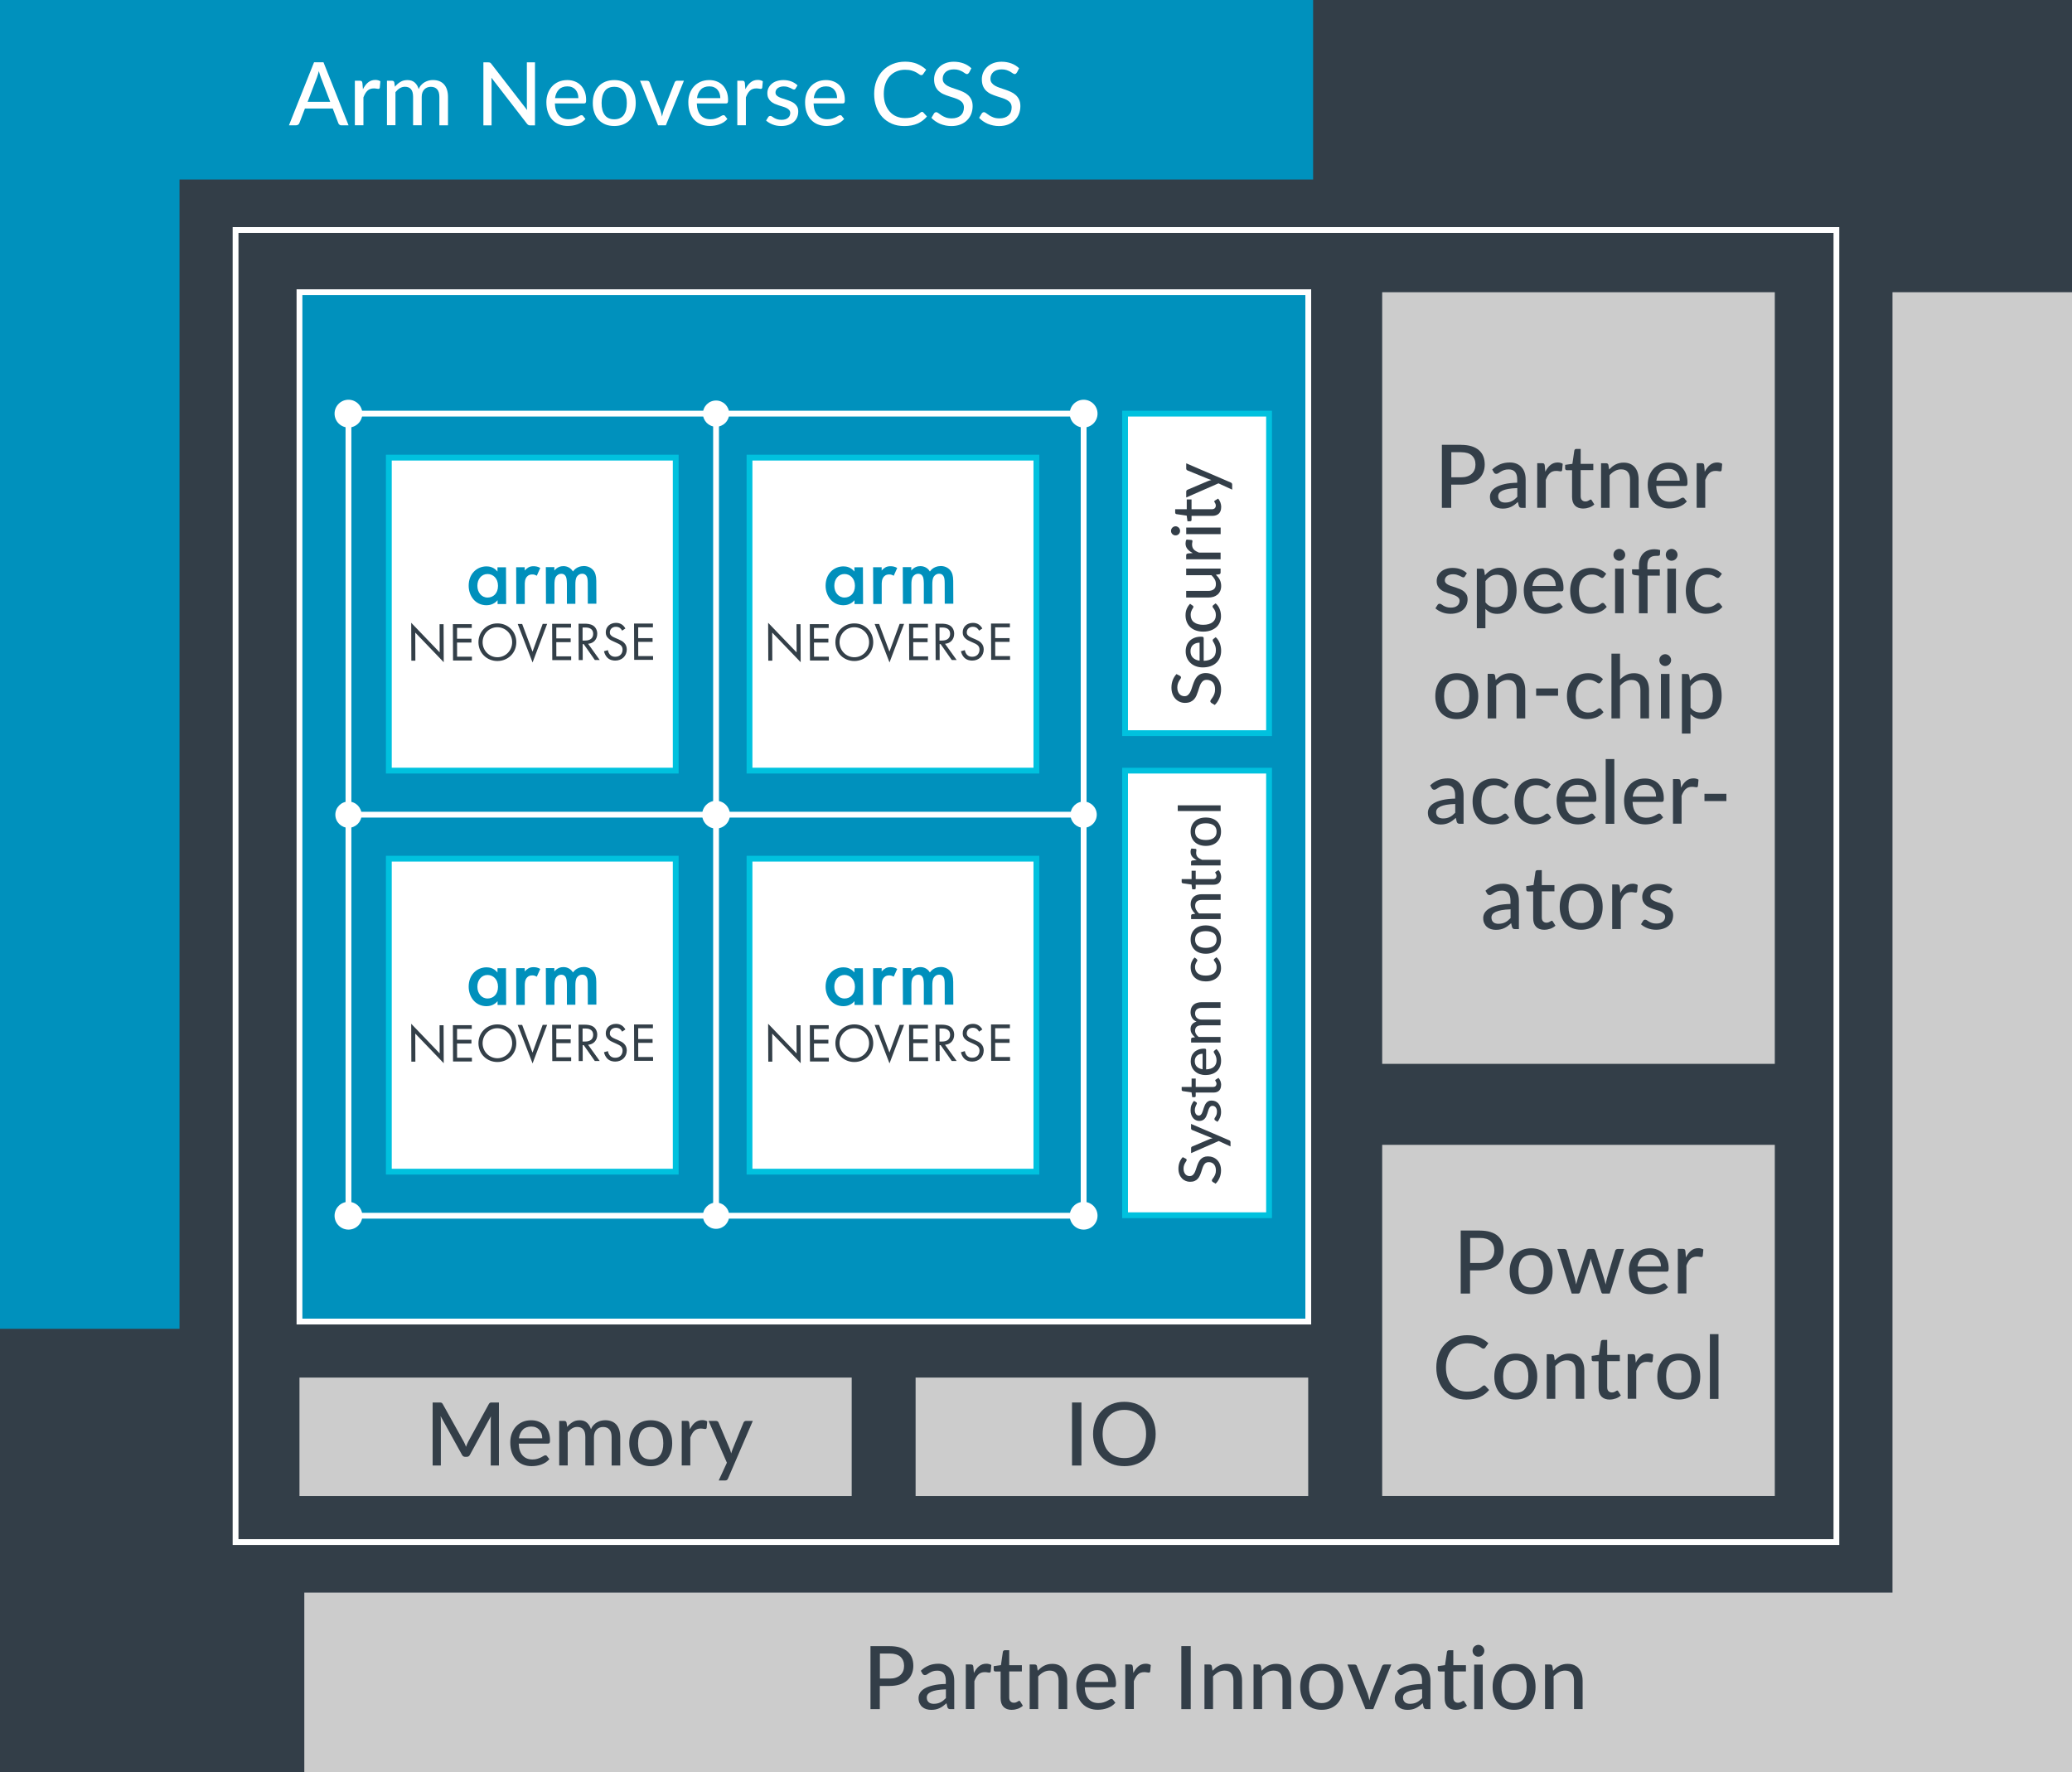 <?xml version="1.0" encoding="UTF-8"?>
<svg id="Layer_1" data-name="Layer 1" xmlns="http://www.w3.org/2000/svg" width="428" height="366.04" viewBox="0 0 428 366.04">
  <defs>
    <style>
      .cls-1 {
        fill: #00c1de;
      }

      .cls-2 {
        fill: #0091bd;
      }

      .cls-3 {
        fill: #0090bc;
      }

      .cls-4 {
        fill: #fff;
      }

      .cls-5 {
        fill: #333f48;
      }

      .cls-6 {
        fill: #333e48;
      }

      .cls-7 {
        fill: #ccc;
      }
    </style>
  </defs>
  <rect class="cls-6" width="428" height="366.04"/>
  <polygon class="cls-2" points="37.08 37.08 271.24 37.08 271.24 0 0 0 0 274.48 37.08 274.48 37.08 37.08"/>
  <polygon class="cls-7" points="390.92 60.36 390.92 328.97 62.86 328.97 62.86 366.04 428 366.04 428 60.36 390.92 60.36"/>
  <g>
    <path class="cls-4" d="m72.03,25.89h-1.49c-.17,0-.31-.04-.42-.13-.11-.08-.19-.19-.24-.33l-1.15-3.02h-5.74l-1.15,3.02c-.04.12-.12.22-.24.31-.12.09-.25.14-.42.14h-1.49l5.18-13.02h1.95l5.18,13.02Zm-3.82-4.85l-1.93-5.05c-.14-.35-.28-.78-.42-1.3-.07.26-.13.5-.2.72-.07.22-.14.42-.2.6l-1.92,5.03h4.68Z"/>
    <path class="cls-4" d="m74.96,18.45c.3-.6.65-1.08,1.07-1.42.42-.35.92-.52,1.5-.52.2,0,.39.02.57.07s.33.11.47.21l-.12,1.33c-.04.16-.14.24-.3.24-.08,0-.21-.02-.38-.05-.17-.03-.35-.05-.54-.05-.28,0-.53.04-.75.12-.22.08-.41.2-.58.36-.17.16-.33.36-.46.59s-.26.5-.37.79v5.76h-1.77v-9.21h1.02c.19,0,.32.04.39.11.07.07.12.19.15.37l.11,1.29Z"/>
    <path class="cls-4" d="m79.93,25.89v-9.21h1.06c.25,0,.4.12.46.35l.13.88c.34-.41.71-.74,1.13-.99.41-.26.9-.38,1.46-.38.61,0,1.11.17,1.49.5.38.33.66.79.83,1.36.13-.33.3-.61.52-.84.21-.24.45-.43.71-.58.26-.15.54-.26.83-.34s.59-.11.89-.11c.49,0,.93.08,1.31.23.38.15.71.38.97.67.27.3.47.66.61,1.1.14.44.21.93.21,1.49v5.86h-1.78v-5.86c0-.69-.15-1.21-.45-1.56-.3-.35-.74-.53-1.31-.53-.25,0-.5.04-.73.13s-.43.22-.6.39c-.17.17-.31.39-.41.65s-.15.56-.15.91v5.86h-1.78v-5.86c0-.71-.14-1.24-.43-1.58-.28-.34-.7-.51-1.25-.51-.38,0-.73.1-1.06.3s-.62.47-.9.81v6.83h-1.77Z"/>
    <path class="cls-4" d="m110.51,12.88v13.02h-.98c-.15,0-.28-.03-.38-.08-.1-.05-.2-.14-.3-.26l-7.35-9.51c.01.16.02.32.03.48,0,.16.01.3.01.44v8.93h-1.69v-13.02h1c.17,0,.3.02.38.06.08.04.18.13.28.27l7.37,9.52c-.02-.18-.03-.35-.04-.51s-.01-.32-.01-.47v-8.87h1.69Z"/>
    <path class="cls-4" d="m120.93,24.58c-.22.25-.47.47-.75.66-.28.18-.59.33-.91.45-.32.11-.65.2-.99.25-.34.05-.68.08-1.01.08-.63,0-1.22-.11-1.76-.32-.54-.21-1.01-.53-1.4-.94-.4-.41-.7-.93-.92-1.54s-.33-1.32-.33-2.12c0-.64.1-1.24.3-1.79.2-.55.49-1.04.86-1.45.37-.41.83-.73,1.36-.97.54-.23,1.14-.35,1.81-.35.56,0,1.08.09,1.55.28.47.18.88.45,1.23.8.34.35.61.78.81,1.3s.29,1.1.29,1.76c0,.27-.03.46-.09.55s-.17.14-.33.14h-6.04c.02.55.1,1.03.24,1.44.14.41.33.75.58,1.02.25.27.54.47.88.61.34.13.72.2,1.13.2.39,0,.73-.05,1.02-.14s.54-.19.74-.29c.21-.11.38-.2.53-.29.14-.09.27-.13.38-.13.14,0,.26.05.33.16l.51.65Zm-1.46-4.31c0-.35-.05-.67-.15-.97-.1-.3-.25-.55-.44-.77-.19-.22-.43-.39-.71-.51-.28-.12-.6-.18-.96-.18-.74,0-1.33.21-1.75.64-.43.43-.7,1.03-.81,1.79h4.82Z"/>
    <path class="cls-4" d="m126.89,16.54c.68,0,1.29.11,1.84.33.55.22,1.01.54,1.4.95s.68.91.88,1.5c.21.58.31,1.24.31,1.96s-.1,1.38-.31,1.97c-.21.59-.5,1.09-.88,1.5s-.85.73-1.4.95c-.55.22-1.16.33-1.84.33s-1.3-.11-1.84-.33-1.01-.54-1.4-.95c-.39-.41-.68-.91-.89-1.5-.21-.59-.31-1.24-.31-1.97s.1-1.38.31-1.96c.21-.58.51-1.08.89-1.5.39-.41.85-.73,1.4-.95s1.16-.33,1.84-.33Zm0,8.1c.87,0,1.52-.29,1.95-.88.43-.59.64-1.41.64-2.47s-.21-1.89-.64-2.48c-.43-.59-1.08-.88-1.95-.88s-1.54.29-1.97.88c-.43.59-.65,1.41-.65,2.48s.22,1.89.65,2.47c.43.59,1.09.88,1.97.88Z"/>
    <path class="cls-4" d="m141.27,16.68l-3.73,9.21h-1.6l-3.73-9.21h1.46c.14,0,.25.04.34.1s.15.15.18.25l2.2,5.66c.08.24.15.47.2.7s.11.46.16.69c.05-.23.1-.46.16-.69.06-.23.13-.46.22-.71l2.23-5.66c.04-.1.1-.19.19-.25s.2-.1.33-.1h1.39Z"/>
    <path class="cls-4" d="m150.25,24.58c-.22.25-.47.47-.75.66-.28.18-.59.33-.91.45-.32.11-.65.2-.99.25-.34.05-.68.08-1.01.08-.63,0-1.22-.11-1.76-.32-.54-.21-1.01-.53-1.4-.94-.4-.41-.7-.93-.92-1.54s-.33-1.32-.33-2.12c0-.64.1-1.24.3-1.79.2-.55.49-1.04.86-1.45.37-.41.83-.73,1.36-.97.54-.23,1.14-.35,1.81-.35.56,0,1.08.09,1.55.28.47.18.88.45,1.23.8.34.35.61.78.81,1.3s.29,1.1.29,1.76c0,.27-.03.46-.09.55s-.17.14-.33.14h-6.04c.02.55.1,1.03.24,1.44.14.41.33.75.58,1.02.25.27.54.47.88.61.34.13.72.2,1.13.2.39,0,.73-.05,1.02-.14s.54-.19.74-.29c.21-.11.38-.2.53-.29.14-.09.27-.13.38-.13.14,0,.26.05.33.16l.51.65Zm-1.46-4.31c0-.35-.05-.67-.15-.97-.1-.3-.25-.55-.44-.77-.19-.22-.43-.39-.71-.51-.28-.12-.6-.18-.96-.18-.74,0-1.33.21-1.75.64-.43.43-.7,1.03-.81,1.79h4.82Z"/>
    <path class="cls-4" d="m153.96,18.45c.3-.6.65-1.08,1.07-1.42.42-.35.92-.52,1.5-.52.2,0,.39.02.57.07s.33.11.47.21l-.12,1.33c-.04.16-.14.24-.3.24-.08,0-.21-.02-.38-.05-.17-.03-.35-.05-.54-.05-.28,0-.53.04-.75.12-.22.08-.41.2-.58.36-.17.16-.33.36-.46.59s-.26.5-.37.79v5.76h-1.77v-9.21h1.02c.19,0,.32.04.39.11.07.07.12.19.15.37l.11,1.29Z"/>
    <path class="cls-4" d="m164.36,18.27c-.05.08-.1.13-.15.17s-.12.05-.21.05c-.1,0-.2-.03-.32-.1s-.26-.14-.43-.22c-.17-.08-.36-.15-.58-.22s-.49-.1-.8-.1c-.25,0-.49.03-.69.1-.21.06-.39.15-.53.26-.15.11-.26.25-.34.4-.08.15-.12.32-.12.49,0,.23.07.42.2.57.14.15.31.28.54.39.22.11.47.21.75.29.28.09.57.18.86.28.29.1.58.21.86.33.28.12.53.28.75.46.22.18.4.41.54.67.14.26.2.58.2.95,0,.43-.08.83-.23,1.19-.15.37-.38.68-.68.95-.3.27-.67.47-1.11.62-.44.15-.95.23-1.51.23-.63,0-1.22-.11-1.76-.32-.54-.21-.99-.48-1.35-.81l.42-.68c.05-.08.11-.15.18-.2s.17-.07.29-.07c.11,0,.23.04.35.13.12.09.27.18.43.28.17.1.38.19.62.27.24.08.54.12.91.12.3,0,.56-.04.79-.11s.41-.18.56-.31c.15-.13.26-.28.33-.45.07-.17.11-.35.11-.53,0-.24-.07-.44-.2-.6s-.31-.3-.53-.41c-.22-.12-.47-.21-.76-.3-.28-.09-.57-.18-.87-.27-.3-.1-.59-.21-.87-.33-.28-.13-.54-.29-.76-.48-.22-.19-.4-.43-.54-.71s-.2-.62-.2-1.02c0-.36.07-.7.22-1.02.15-.33.36-.61.64-.86.28-.25.63-.45,1.04-.59s.89-.22,1.42-.22c.61,0,1.16.1,1.65.29s.91.46,1.26.8l-.39.64Z"/>
    <path class="cls-4" d="m174.37,24.58c-.22.25-.47.47-.75.66-.28.18-.59.33-.91.45-.32.11-.65.2-.99.25-.34.05-.68.08-1.01.08-.63,0-1.22-.11-1.76-.32-.54-.21-1.01-.53-1.4-.94-.4-.41-.7-.93-.92-1.54s-.33-1.32-.33-2.12c0-.64.1-1.24.3-1.79.2-.55.49-1.04.86-1.45.37-.41.83-.73,1.36-.97.54-.23,1.14-.35,1.81-.35.56,0,1.08.09,1.55.28.47.18.88.45,1.23.8.34.35.61.78.81,1.3s.29,1.1.29,1.76c0,.27-.03.46-.09.55s-.17.14-.33.14h-6.04c.02.55.1,1.03.24,1.44.14.41.33.75.58,1.02.25.27.54.47.88.61.34.13.72.2,1.13.2.39,0,.73-.05,1.02-.14s.54-.19.74-.29c.21-.11.38-.2.53-.29.14-.09.27-.13.38-.13.14,0,.26.05.33.16l.51.65Zm-1.46-4.31c0-.35-.05-.67-.15-.97-.1-.3-.25-.55-.44-.77-.19-.22-.43-.39-.71-.51-.28-.12-.6-.18-.96-.18-.74,0-1.33.21-1.75.64-.43.43-.7,1.03-.81,1.79h4.82Z"/>
    <path class="cls-4" d="m190.44,23.1c.11,0,.2.04.28.13l.76.83c-.53.63-1.18,1.12-1.94,1.46s-1.68.52-2.76.52c-.94,0-1.8-.16-2.56-.49s-1.42-.78-1.96-1.37c-.54-.59-.96-1.29-1.25-2.1-.3-.82-.44-1.71-.44-2.69s.16-1.88.47-2.69c.31-.82.75-1.52,1.31-2.1.56-.59,1.23-1.04,2.02-1.37.78-.33,1.65-.49,2.6-.49s1.75.15,2.47.45c.72.3,1.34.71,1.88,1.21l-.63.9c-.04.07-.09.12-.16.16-.06.04-.15.06-.25.06-.12,0-.25-.06-.4-.17-.15-.12-.36-.24-.61-.39-.25-.14-.56-.27-.93-.38-.37-.11-.83-.17-1.38-.17-.65,0-1.24.11-1.78.34-.54.23-1,.55-1.39.98s-.69.95-.91,1.57-.32,1.32-.32,2.1.11,1.5.33,2.11c.22.62.53,1.14.92,1.57.39.43.85.76,1.39.98.53.22,1.11.33,1.72.33.38,0,.71-.02,1.01-.07.3-.04.57-.11.82-.2.25-.09.49-.21.71-.35.22-.14.44-.31.66-.51.05-.04.1-.08.15-.1.05-.03.11-.04.17-.04Z"/>
    <path class="cls-4" d="m200.16,15c-.06.1-.12.18-.19.23-.07.05-.15.07-.25.07-.11,0-.23-.05-.37-.15s-.31-.21-.52-.34c-.21-.12-.46-.23-.75-.33-.29-.1-.64-.15-1.04-.15-.38,0-.71.05-1,.15-.29.1-.53.23-.72.41-.19.17-.34.38-.44.61s-.15.49-.15.76c0,.35.09.64.27.87.18.23.41.43.7.59.29.16.62.3.99.43.37.12.75.25,1.13.38.39.13.76.28,1.13.45.37.17.7.38.99.64.29.26.52.57.7.94.18.37.27.83.27,1.36,0,.57-.1,1.11-.29,1.61-.2.5-.48.94-.86,1.31-.38.38-.84.67-1.38.88-.55.21-1.17.32-1.86.32-.42,0-.82-.04-1.21-.12-.39-.08-.76-.2-1.12-.34-.35-.15-.68-.33-.98-.54-.3-.21-.58-.44-.82-.7l.55-.92c.05-.07.12-.13.2-.18.08-.05.16-.07.26-.07.13,0,.27.07.44.2.17.13.37.28.62.44.24.16.54.31.88.44.34.13.76.2,1.25.2.4,0,.75-.05,1.07-.16s.58-.26.79-.45c.21-.2.38-.43.49-.71.11-.28.17-.59.17-.93,0-.38-.09-.69-.26-.93-.17-.24-.41-.44-.7-.61-.29-.16-.62-.3-.99-.42-.37-.12-.75-.23-1.13-.36-.39-.12-.76-.27-1.13-.43-.37-.16-.7-.38-.99-.64s-.52-.59-.7-.99c-.17-.39-.26-.88-.26-1.46,0-.46.09-.92.27-1.35.18-.43.45-.82.79-1.15.35-.34.77-.61,1.28-.81.51-.2,1.09-.3,1.74-.3.73,0,1.4.12,2.02.35s1.15.57,1.6,1l-.47.91Z"/>
    <path class="cls-4" d="m210.02,15c-.06.1-.12.18-.19.23-.07.05-.15.07-.25.07-.11,0-.23-.05-.37-.15s-.31-.21-.52-.34c-.21-.12-.46-.23-.75-.33-.29-.1-.64-.15-1.04-.15-.38,0-.71.05-1,.15-.29.1-.53.23-.72.41-.19.17-.34.38-.44.61s-.15.49-.15.76c0,.35.09.64.27.87.18.23.41.43.7.59.29.16.62.3.99.43.37.12.75.25,1.13.38.39.13.76.28,1.13.45.37.17.7.38.99.64.29.26.52.57.7.94.18.37.27.83.27,1.36,0,.57-.1,1.11-.29,1.61-.2.5-.48.94-.86,1.31-.38.38-.84.67-1.38.88-.55.21-1.17.32-1.86.32-.42,0-.82-.04-1.21-.12-.39-.08-.76-.2-1.12-.34-.35-.15-.68-.33-.98-.54-.3-.21-.58-.44-.82-.7l.55-.92c.05-.07.12-.13.2-.18.08-.05.16-.07.26-.07.13,0,.27.07.44.2.17.13.37.28.62.44.24.16.54.31.88.44.34.13.76.2,1.25.2.4,0,.75-.05,1.07-.16s.58-.26.79-.45c.21-.2.38-.43.49-.71.11-.28.17-.59.17-.93,0-.38-.09-.69-.26-.93-.17-.24-.41-.44-.7-.61-.29-.16-.62-.3-.99-.42-.37-.12-.75-.23-1.13-.36-.39-.12-.76-.27-1.13-.43-.37-.16-.7-.38-.99-.64s-.52-.59-.7-.99c-.17-.39-.26-.88-.26-1.46,0-.46.09-.92.27-1.35.18-.43.45-.82.79-1.15.35-.34.77-.61,1.28-.81.51-.2,1.09-.3,1.74-.3.73,0,1.4.12,2.02.35s1.15.57,1.6,1l-.47.91Z"/>
  </g>
  <g>
    <path class="cls-6" d="m183.77,340.03c.83,0,1.56.1,2.17.29.62.19,1.13.47,1.53.82.4.35.71.78.9,1.28.2.5.29,1.06.29,1.67s-.11,1.17-.32,1.68c-.21.51-.52.95-.93,1.32-.41.37-.92.65-1.54.86-.61.2-1.32.3-2.12.3h-2.01v4.79h-1.93v-13.02h3.94Zm0,6.7c.49,0,.92-.06,1.29-.19.37-.13.68-.31.93-.54.25-.23.44-.51.57-.83.13-.32.19-.68.19-1.07,0-.79-.25-1.41-.74-1.87-.49-.45-1.24-.68-2.24-.68h-2.01v5.18h2.01Z"/>
    <path class="cls-6" d="m190.2,345.12c.51-.49,1.07-.85,1.67-1.1.6-.24,1.26-.36,1.98-.36.53,0,.99.09,1.4.26.4.17.75.41,1.02.72.28.31.49.68.63,1.11.14.43.21.9.21,1.42v5.87h-.79c-.17,0-.31-.03-.4-.09s-.16-.17-.22-.32l-.19-.81c-.24.22-.47.41-.7.58-.23.17-.47.31-.72.43-.25.12-.52.21-.8.27-.28.06-.6.09-.94.09-.36,0-.7-.05-1.02-.15s-.59-.25-.83-.46c-.24-.21-.42-.46-.56-.77-.14-.31-.2-.67-.2-1.08,0-.36.1-.71.29-1.05.2-.33.52-.64.96-.9.44-.27,1.02-.48,1.74-.65.72-.17,1.6-.27,2.64-.29v-.67c0-.7-.15-1.21-.44-1.56-.3-.34-.73-.52-1.3-.52-.39,0-.71.05-.97.14s-.49.2-.68.32c-.19.12-.36.22-.5.32-.14.1-.29.14-.44.14-.12,0-.22-.03-.31-.1-.09-.07-.16-.14-.21-.24l-.32-.57Zm5.18,3.83c-.72.02-1.33.08-1.83.17-.5.09-.91.2-1.22.35-.31.15-.54.32-.68.51s-.21.42-.21.66c0,.23.04.43.11.59.08.17.18.3.31.41s.28.18.46.23c.17.05.37.07.57.07.27,0,.52-.03.75-.08.23-.05.44-.13.64-.23.2-.1.39-.22.57-.37.18-.15.36-.31.54-.5v-1.81Z"/>
    <path class="cls-6" d="m201.16,345.6c.3-.6.65-1.08,1.07-1.42s.92-.52,1.5-.52c.2,0,.39.02.57.07.18.04.33.11.47.2l-.12,1.33c-.04.16-.14.24-.3.24-.08,0-.21-.02-.38-.05-.17-.03-.35-.05-.54-.05-.28,0-.53.04-.75.12-.22.08-.41.2-.58.36-.17.16-.33.36-.46.59s-.26.5-.37.79v5.76h-1.77v-9.21h1.02c.19,0,.32.04.39.1.07.07.12.19.15.37l.11,1.3Z"/>
    <path class="cls-6" d="m209.01,353.19c-.74,0-1.32-.21-1.72-.62-.4-.42-.6-1.01-.6-1.79v-5.51h-1.07c-.1,0-.19-.03-.26-.1s-.1-.16-.1-.29v-.72l1.5-.21.4-2.75c.02-.1.07-.18.14-.24.07-.06.16-.09.27-.09h.9v3.09h2.61v1.29h-2.61v5.39c0,.36.09.63.27.81s.41.27.68.27c.16,0,.3-.02.42-.06.12-.04.22-.09.3-.14.08-.05.16-.1.22-.14.06-.04.12-.06.16-.06.06,0,.11.01.14.04.03.03.07.07.1.13l.53.85c-.29.27-.63.47-1.03.62-.4.14-.81.22-1.24.22Z"/>
    <path class="cls-6" d="m214.35,345.11c.2-.21.41-.4.62-.58.22-.17.45-.32.69-.45.25-.12.51-.22.79-.29.28-.07.58-.1.9-.1.51,0,.95.08,1.34.25s.71.41.97.71c.26.31.46.67.59,1.1s.2.9.2,1.42v5.86h-1.78v-5.86c0-.66-.15-1.17-.45-1.54-.3-.37-.76-.55-1.39-.55-.45,0-.88.11-1.27.32s-.76.51-1.1.88v6.75h-1.77v-9.21h1.06c.25,0,.4.12.46.35l.14.92Z"/>
    <path class="cls-6" d="m230.39,351.73c-.22.25-.47.47-.75.66-.28.18-.59.33-.91.45-.32.11-.65.2-.99.25-.34.05-.68.08-1.01.08-.63,0-1.22-.11-1.76-.32-.54-.21-1.01-.53-1.4-.94-.4-.41-.7-.93-.92-1.54-.22-.61-.33-1.32-.33-2.12,0-.64.1-1.24.3-1.79.2-.55.49-1.03.86-1.45.37-.41.83-.73,1.36-.97.54-.24,1.14-.35,1.81-.35.56,0,1.08.09,1.55.28s.88.45,1.23.8c.34.35.61.78.81,1.3s.29,1.1.29,1.76c0,.27-.03.46-.09.55s-.17.14-.33.14h-6.04c.02.55.1,1.03.24,1.44.14.41.33.75.58,1.02.25.27.54.47.88.61.34.13.72.2,1.13.2.39,0,.73-.05,1.02-.14.29-.09.54-.19.74-.29.21-.11.38-.2.53-.29.14-.09.27-.14.38-.14.14,0,.26.05.33.16l.51.65Zm-1.46-4.31c0-.35-.05-.67-.15-.97-.1-.3-.25-.55-.44-.77-.19-.22-.43-.39-.71-.51-.28-.12-.6-.18-.96-.18-.74,0-1.33.21-1.75.64-.43.43-.7,1.02-.81,1.79h4.82Z"/>
    <path class="cls-6" d="m234.1,345.6c.3-.6.65-1.08,1.07-1.42s.92-.52,1.5-.52c.2,0,.39.02.57.07.18.04.33.11.47.2l-.12,1.33c-.04.16-.14.24-.3.24-.08,0-.21-.02-.38-.05-.17-.03-.35-.05-.54-.05-.28,0-.53.04-.75.12-.22.08-.41.2-.58.36-.17.16-.33.36-.46.59s-.26.5-.37.79v5.76h-1.77v-9.21h1.02c.19,0,.32.04.39.1.07.07.12.19.15.37l.11,1.3Z"/>
    <path class="cls-6" d="m245.96,353.04h-1.94v-13.02h1.94v13.02Z"/>
    <path class="cls-6" d="m250.46,345.11c.2-.21.41-.4.62-.58.22-.17.45-.32.69-.45.25-.12.51-.22.79-.29.28-.07.58-.1.9-.1.51,0,.95.08,1.34.25s.71.41.97.71c.26.31.46.67.59,1.1s.2.9.2,1.42v5.86h-1.78v-5.86c0-.66-.15-1.17-.45-1.54-.3-.37-.76-.55-1.39-.55-.45,0-.88.11-1.27.32s-.76.51-1.1.88v6.75h-1.77v-9.21h1.06c.25,0,.4.12.46.35l.14.92Z"/>
    <path class="cls-6" d="m260.6,345.11c.2-.21.41-.4.62-.58.22-.17.45-.32.69-.45.25-.12.51-.22.79-.29.28-.07.58-.1.9-.1.51,0,.95.08,1.34.25s.71.41.97.71c.26.31.46.67.59,1.1s.2.9.2,1.42v5.86h-1.78v-5.86c0-.66-.15-1.17-.45-1.54-.3-.37-.76-.55-1.39-.55-.45,0-.88.11-1.27.32s-.76.51-1.1.88v6.75h-1.77v-9.21h1.06c.25,0,.4.12.46.35l.14.92Z"/>
    <path class="cls-6" d="m273.01,343.69c.68,0,1.29.11,1.84.33.55.22,1.01.54,1.4.95.38.41.68.91.88,1.5.21.58.31,1.24.31,1.96s-.1,1.38-.31,1.97c-.21.59-.5,1.08-.88,1.5-.38.41-.85.73-1.4.95-.55.22-1.16.33-1.84.33s-1.3-.11-1.84-.33-1.01-.54-1.4-.95c-.39-.41-.68-.91-.89-1.5-.21-.59-.31-1.24-.31-1.97s.1-1.38.31-1.96c.21-.58.51-1.08.89-1.5.39-.41.85-.73,1.4-.95s1.16-.33,1.84-.33Zm0,8.1c.87,0,1.52-.29,1.95-.88.43-.59.64-1.41.64-2.47s-.21-1.89-.64-2.48c-.43-.59-1.08-.88-1.95-.88s-1.54.29-1.97.88c-.43.59-.65,1.42-.65,2.48s.22,1.89.65,2.47c.43.59,1.09.88,1.97.88Z"/>
    <path class="cls-6" d="m287.39,343.83l-3.73,9.21h-1.6l-3.73-9.21h1.46c.14,0,.25.03.34.1s.15.15.18.25l2.2,5.66c.08.24.15.47.2.7s.11.46.16.69c.05-.23.1-.46.16-.69.06-.23.13-.47.22-.71l2.23-5.66c.04-.1.1-.19.19-.25s.2-.1.33-.1h1.39Z"/>
    <path class="cls-6" d="m288.57,345.12c.51-.49,1.07-.85,1.67-1.1.6-.24,1.26-.36,1.98-.36.53,0,.99.09,1.4.26.4.17.75.41,1.02.72.28.31.49.68.63,1.11.14.43.21.9.21,1.42v5.87h-.79c-.17,0-.31-.03-.4-.09s-.16-.17-.22-.32l-.19-.81c-.24.22-.47.41-.7.58-.23.17-.47.31-.72.43-.25.12-.52.21-.8.27-.28.06-.6.09-.94.09-.36,0-.7-.05-1.02-.15s-.59-.25-.83-.46c-.24-.21-.42-.46-.56-.77-.14-.31-.2-.67-.2-1.08,0-.36.1-.71.29-1.05.2-.33.52-.64.96-.9.44-.27,1.02-.48,1.74-.65.72-.17,1.6-.27,2.64-.29v-.67c0-.7-.15-1.21-.44-1.56-.3-.34-.73-.52-1.3-.52-.39,0-.71.05-.97.14s-.49.2-.68.32c-.19.12-.36.22-.5.32-.14.1-.29.14-.44.14-.12,0-.22-.03-.31-.1-.09-.07-.16-.14-.21-.24l-.32-.57Zm5.18,3.83c-.72.02-1.33.08-1.83.17-.5.09-.91.2-1.22.35-.31.15-.54.32-.68.51s-.21.42-.21.66c0,.23.04.43.11.59.08.17.18.3.31.41s.28.18.46.23c.17.05.37.07.57.07.27,0,.52-.03.75-.08.23-.05.44-.13.64-.23.2-.1.39-.22.57-.37.18-.15.36-.31.54-.5v-1.81Z"/>
    <path class="cls-6" d="m300.74,353.19c-.74,0-1.32-.21-1.72-.62-.4-.42-.6-1.01-.6-1.79v-5.51h-1.07c-.1,0-.19-.03-.26-.1s-.1-.16-.1-.29v-.72l1.5-.21.4-2.75c.02-.1.07-.18.14-.24.07-.06.16-.09.27-.09h.9v3.09h2.61v1.29h-2.61v5.39c0,.36.09.63.27.81s.41.27.68.27c.16,0,.3-.02.42-.06.12-.04.22-.09.3-.14.08-.05.16-.1.22-.14.06-.04.12-.06.16-.06.06,0,.11.01.14.04.03.03.07.07.1.13l.53.85c-.29.27-.63.47-1.03.62-.4.14-.81.22-1.24.22Z"/>
    <path class="cls-6" d="m306.61,340.99c0,.16-.03.32-.1.47-.07.15-.16.28-.27.39-.11.11-.24.2-.39.26-.15.06-.31.1-.47.1s-.32-.03-.46-.1c-.15-.06-.27-.15-.39-.26s-.2-.24-.26-.39c-.06-.15-.09-.3-.09-.47s.03-.33.09-.48.15-.28.26-.39c.11-.11.24-.2.39-.26.14-.06.3-.1.46-.1s.32.03.47.1c.15.06.28.15.39.26.11.11.2.24.27.39s.1.31.1.48Zm-.33,2.85v9.21h-1.77v-9.21h1.77Z"/>
    <path class="cls-6" d="m312.76,343.69c.68,0,1.29.11,1.84.33.55.22,1.01.54,1.4.95.38.41.68.91.88,1.5.21.58.31,1.24.31,1.96s-.1,1.38-.31,1.97c-.21.59-.5,1.08-.88,1.5-.38.41-.85.73-1.4.95-.55.22-1.16.33-1.84.33s-1.3-.11-1.84-.33-1.01-.54-1.4-.95c-.39-.41-.68-.91-.89-1.5-.21-.59-.31-1.24-.31-1.97s.1-1.38.31-1.96c.21-.58.51-1.08.89-1.5.39-.41.85-.73,1.4-.95s1.16-.33,1.84-.33Zm0,8.1c.87,0,1.52-.29,1.95-.88.43-.59.64-1.41.64-2.47s-.21-1.89-.64-2.48c-.43-.59-1.08-.88-1.95-.88s-1.54.29-1.97.88c-.43.59-.65,1.42-.65,2.48s.22,1.89.65,2.47c.43.59,1.09.88,1.97.88Z"/>
    <path class="cls-6" d="m320.81,345.11c.2-.21.41-.4.62-.58.22-.17.45-.32.69-.45.25-.12.51-.22.79-.29.28-.07.58-.1.9-.1.51,0,.95.08,1.34.25s.71.41.97.71c.26.31.46.67.59,1.1s.2.9.2,1.42v5.86h-1.78v-5.86c0-.66-.15-1.17-.45-1.54-.3-.37-.76-.55-1.39-.55-.45,0-.88.11-1.27.32s-.76.51-1.1.88v6.75h-1.77v-9.21h1.06c.25,0,.4.12.46.35l.14.92Z"/>
  </g>
  <g>
    <g>
      <rect class="cls-2" x="61.86" y="60.36" width="208.38" height="212.62"/>
      <path class="cls-4" d="m270.84,273.58H61.26V59.76h209.58v213.82Zm-208.38-1.2h207.18V60.96H62.46v211.42Z"/>
    </g>
    <path class="cls-4" d="m379.94,319.13H48.06V46.91h331.87v272.22Zm-330.67-1.2h329.47V48.11H49.26v269.82Z"/>
    <g>
      <rect class="cls-2" x="71.98" y="85.44" width="151.86" height="165.68"/>
      <path class="cls-4" d="m224.44,251.72H71.38V84.84h153.06v166.88Zm-151.86-1.2h150.66V86.04H72.58v164.48Z"/>
    </g>
    <g>
      <rect class="cls-4" x="71.98" y="167.68" width="151.86" height="1.2"/>
      <path class="cls-4" d="m223.84,165.57c1.49,0,2.71,1.21,2.71,2.71s-1.21,2.71-2.71,2.71-2.71-1.21-2.71-2.71,1.21-2.71,2.71-2.71Z"/>
      <circle class="cls-4" cx="71.98" cy="168.28" r="2.71"/>
    </g>
    <g>
      <rect class="cls-4" x="147.31" y="85.44" width="1.2" height="165.68"/>
      <circle class="cls-4" cx="147.91" cy="251.12" r="2.71"/>
      <path class="cls-4" d="m150.62,85.44c0-1.49-1.21-2.71-2.71-2.71s-2.71,1.21-2.71,2.71,1.21,2.71,2.71,2.71,2.71-1.21,2.71-2.71Z"/>
    </g>
    <circle class="cls-4" cx="147.91" cy="168.28" r="2.87"/>
    <circle class="cls-4" cx="71.98" cy="251.12" r="2.87"/>
    <circle class="cls-4" cx="223.84" cy="251.12" r="2.87"/>
    <circle class="cls-4" cx="223.84" cy="85.44" r="2.87"/>
    <circle class="cls-4" cx="71.98" cy="85.44" r="2.87"/>
    <g>
      <rect class="cls-4" x="80.32" y="94.53" width="59.26" height="64.65"/>
      <path class="cls-1" d="m140.18,159.78h-60.46v-65.85h60.46v65.85Zm-59.26-1.2h58.06v-63.45h-58.06v63.45Z"/>
    </g>
    <g>
      <rect class="cls-4" x="154.82" y="94.53" width="59.26" height="64.65"/>
      <path class="cls-1" d="m214.68,159.78h-60.46v-65.85h60.46v65.85Zm-59.26-1.2h58.06v-63.45h-58.06v63.45Z"/>
    </g>
    <g>
      <rect class="cls-4" x="80.32" y="177.37" width="59.26" height="64.65"/>
      <path class="cls-1" d="m140.18,242.62h-60.46v-65.85h60.46v65.85Zm-59.26-1.2h58.06v-63.45h-58.06v63.45Z"/>
    </g>
    <g>
      <rect class="cls-4" x="154.82" y="177.37" width="59.26" height="64.65"/>
      <path class="cls-1" d="m214.68,242.62h-60.46v-65.85h60.46v65.85Zm-59.26-1.2h58.06v-63.45h-58.06v63.45Z"/>
    </g>
    <g>
      <rect class="cls-4" x="232.4" y="85.44" width="29.74" height="66"/>
      <path class="cls-1" d="m262.74,152.04h-30.94v-67.2h30.94v67.2Zm-29.74-1.2h28.54v-64.8h-28.54v64.8Z"/>
    </g>
    <g>
      <rect class="cls-4" x="232.4" y="159.18" width="29.74" height="91.83"/>
      <path class="cls-1" d="m262.74,251.62h-30.94v-93.03h30.94v93.03Zm-29.74-1.2h28.54v-90.64h-28.54v90.64Z"/>
    </g>
    <rect class="cls-7" x="61.86" y="284.55" width="114.07" height="24.47"/>
    <rect class="cls-7" x="189.13" y="284.55" width="81.1" height="24.47"/>
    <rect class="cls-7" x="285.51" y="60.36" width="81.1" height="159.39"/>
    <rect class="cls-7" x="285.51" y="236.48" width="81.1" height="72.53"/>
    <g>
      <path class="cls-6" d="m103.06,289.7v13.02h-1.69v-9.26c0-.14,0-.29.01-.44,0-.16.02-.32.03-.48l-4.33,7.95c-.15.3-.38.44-.7.44h-.27c-.31,0-.54-.15-.69-.44l-4.41-7.98c.04.34.05.66.05.95v9.26h-1.69v-13.02h1.43c.17,0,.3.02.39.05s.18.12.27.28l4.35,7.79c.08.16.16.32.24.5.07.17.14.35.21.53.13-.36.28-.7.44-1.03l4.27-7.79c.08-.15.17-.24.26-.28s.22-.05.39-.05h1.43Z"/>
      <path class="cls-6" d="m113.47,301.41c-.22.25-.47.47-.75.66-.28.18-.59.33-.91.45-.32.11-.65.2-.99.25-.34.05-.68.08-1.01.08-.63,0-1.22-.11-1.76-.32-.54-.21-1.01-.53-1.4-.94-.4-.41-.7-.93-.92-1.54-.22-.61-.33-1.32-.33-2.12,0-.64.1-1.24.3-1.79.2-.55.49-1.03.86-1.45.37-.41.83-.73,1.36-.97.54-.24,1.14-.35,1.81-.35.56,0,1.08.09,1.55.28s.88.45,1.23.8c.34.35.61.78.81,1.3s.29,1.1.29,1.76c0,.27-.03.46-.09.55s-.17.14-.33.14h-6.04c.02.55.1,1.03.24,1.44.14.41.33.75.58,1.02.25.27.54.47.88.61.34.13.72.2,1.13.2.39,0,.73-.05,1.02-.14.29-.09.54-.19.74-.29.21-.11.38-.2.53-.29.14-.09.27-.14.38-.14.14,0,.26.05.33.16l.51.65Zm-1.46-4.31c0-.35-.05-.67-.15-.97-.1-.3-.25-.55-.44-.77-.19-.22-.43-.39-.71-.51-.28-.12-.6-.18-.96-.18-.74,0-1.33.21-1.75.64-.43.43-.7,1.02-.81,1.79h4.82Z"/>
      <path class="cls-6" d="m115.51,302.72v-9.21h1.06c.25,0,.4.12.46.35l.13.88c.34-.41.71-.74,1.13-.99.41-.26.9-.38,1.46-.38.61,0,1.11.17,1.49.5s.66.79.83,1.36c.13-.33.3-.61.52-.84.21-.24.45-.43.71-.58.26-.15.54-.26.83-.34.29-.07.59-.11.89-.11.49,0,.93.08,1.31.23.38.15.71.38.97.67.27.3.47.66.61,1.1.14.44.21.93.21,1.49v5.86h-1.78v-5.86c0-.69-.15-1.21-.45-1.56-.3-.35-.74-.53-1.31-.53-.25,0-.5.04-.73.13-.23.09-.43.22-.6.39-.17.17-.31.39-.41.65s-.15.56-.15.91v5.86h-1.78v-5.86c0-.71-.14-1.24-.43-1.58-.28-.34-.7-.51-1.25-.51-.38,0-.73.1-1.06.3s-.62.47-.9.82v6.83h-1.77Z"/>
      <path class="cls-6" d="m134.42,293.37c.68,0,1.29.11,1.84.33.55.22,1.01.54,1.4.95.38.41.68.91.88,1.5.21.58.31,1.24.31,1.96s-.1,1.38-.31,1.97c-.21.59-.5,1.08-.88,1.5-.38.41-.85.73-1.4.95-.55.22-1.16.33-1.84.33s-1.3-.11-1.84-.33-1.01-.54-1.4-.95c-.39-.41-.68-.91-.89-1.5-.21-.59-.31-1.24-.31-1.97s.1-1.38.31-1.96c.21-.58.51-1.08.89-1.5.39-.41.85-.73,1.4-.95s1.16-.33,1.84-.33Zm0,8.1c.87,0,1.52-.29,1.95-.88.43-.59.64-1.41.64-2.47s-.21-1.89-.64-2.48c-.43-.59-1.08-.88-1.95-.88s-1.54.29-1.97.88c-.43.59-.65,1.42-.65,2.48s.22,1.89.65,2.47c.43.59,1.09.88,1.97.88Z"/>
      <path class="cls-6" d="m142.48,295.28c.3-.6.65-1.08,1.07-1.42s.92-.52,1.5-.52c.2,0,.39.02.57.07.18.04.33.11.47.2l-.12,1.33c-.04.16-.14.24-.3.24-.08,0-.21-.02-.38-.05-.17-.03-.35-.05-.54-.05-.28,0-.53.04-.75.12-.22.08-.41.2-.58.36-.17.16-.33.36-.46.59s-.26.5-.37.79v5.76h-1.77v-9.21h1.02c.19,0,.32.04.39.1.07.07.12.19.15.37l.11,1.3Z"/>
      <path class="cls-6" d="m155.5,293.51l-5.11,11.88c-.05.13-.13.24-.22.31-.09.07-.22.11-.4.11h-1.31l1.69-3.67-3.78-8.63h1.54c.15,0,.27.04.35.11.08.07.14.15.18.24l2.34,5.53c.05.14.09.28.14.42.05.14.08.28.11.42.04-.14.09-.29.14-.43.05-.14.1-.28.15-.42l2.26-5.52c.04-.1.11-.19.2-.25.09-.07.19-.1.31-.1h1.41Z"/>
    </g>
    <g>
      <path class="cls-6" d="m244.92,239.32c.07.04.12.08.15.13.03.04.05.1.05.17s-.03.15-.1.25c-.07.09-.14.21-.22.35-.08.14-.16.3-.22.5-.07.19-.1.42-.1.69,0,.25.03.47.1.66.07.19.16.35.27.48s.25.22.4.29c.15.07.32.1.5.1.23,0,.42-.06.58-.18.15-.12.28-.27.39-.46.11-.19.2-.41.28-.65s.16-.49.25-.75.18-.51.3-.75.25-.46.42-.65c.17-.19.38-.35.62-.46s.55-.18.9-.18c.38,0,.74.06,1.07.19.33.13.62.32.87.57s.44.55.58.92c.14.36.21.77.21,1.23,0,.28-.03.54-.08.8-.05.26-.13.51-.23.74-.1.23-.22.45-.35.65-.14.2-.29.38-.46.54l-.61-.37s-.09-.08-.12-.13c-.03-.05-.05-.11-.05-.17,0-.08.04-.18.13-.29.09-.11.18-.25.29-.41.11-.16.2-.36.29-.58.09-.23.13-.5.13-.82,0-.26-.04-.5-.11-.71-.07-.21-.17-.38-.3-.53-.13-.14-.29-.25-.47-.33-.18-.08-.39-.11-.61-.11-.25,0-.46.06-.62.17s-.29.27-.4.46c-.11.19-.2.41-.28.65-.08.24-.16.49-.24.75-.08.26-.18.51-.29.75-.11.24-.25.46-.42.65-.17.19-.39.35-.65.46-.26.12-.58.17-.97.17-.31,0-.61-.06-.89-.18s-.54-.29-.76-.52c-.22-.23-.4-.51-.53-.85s-.2-.72-.2-1.15c0-.48.08-.93.23-1.33.15-.41.38-.76.66-1.06l.61.31Z"/>
      <path class="cls-6" d="m246.04,232.16l7.87,3.38c.09.04.16.08.2.14.05.06.07.15.07.26v.87l-2.43-1.12-5.71,2.5v-1.02c0-.1.02-.18.07-.23.05-.06.1-.1.16-.12l3.66-1.55c.09-.03.19-.06.28-.09s.19-.05.28-.08c-.1-.03-.19-.06-.29-.09s-.19-.07-.28-.1l-3.65-1.49c-.07-.03-.12-.07-.17-.13-.04-.06-.07-.13-.07-.2v-.94Z"/>
      <path class="cls-6" d="m247.09,227.67c.05.03.09.07.11.1.02.04.03.08.03.14,0,.06-.02.13-.07.21s-.09.17-.14.28c-.05.11-.1.24-.14.39s-.07.32-.07.53c0,.17.02.32.06.46.04.14.1.25.17.35s.16.17.26.22c.1.05.21.08.33.08.15,0,.28-.04.38-.13.1-.09.19-.21.26-.35.07-.15.14-.31.2-.5.06-.19.12-.38.18-.57.06-.19.14-.38.22-.57.08-.19.18-.35.31-.5.12-.15.27-.26.44-.35s.38-.13.63-.13c.28,0,.55.05.79.15.24.1.45.25.63.45s.31.44.41.74c.1.29.15.63.15,1,0,.42-.07.81-.21,1.16-.14.36-.32.65-.53.89l-.45-.28c-.06-.03-.1-.07-.13-.12-.03-.05-.05-.11-.05-.19s.03-.15.08-.23c.06-.08.12-.18.18-.29.07-.11.13-.25.18-.41s.08-.36.08-.6c0-.2-.02-.37-.08-.52-.05-.15-.12-.27-.2-.37-.09-.1-.18-.17-.3-.22-.11-.05-.23-.07-.35-.07-.16,0-.29.04-.4.13-.11.09-.2.21-.27.35-.08.15-.14.31-.2.5-.06.19-.12.38-.18.58-.06.2-.14.39-.22.58-.08.19-.19.36-.32.5-.13.15-.28.26-.47.35-.18.09-.41.13-.67.13-.24,0-.46-.05-.68-.15-.22-.1-.41-.24-.57-.43-.16-.19-.29-.42-.39-.69-.1-.27-.15-.59-.15-.94,0-.4.06-.77.19-1.09s.3-.61.53-.84l.43.26Z"/>
      <path class="cls-6" d="m252.23,224.14c0,.49-.14.87-.41,1.14-.28.27-.67.4-1.18.4h-3.65v.71c0,.07-.02.12-.06.17-.04.05-.11.07-.19.07h-.47l-.14-.99-1.82-.26c-.07-.02-.12-.05-.16-.09s-.06-.11-.06-.18v-.59h2.05v-1.73h.85v1.73h3.57c.24,0,.42-.06.54-.18s.18-.27.18-.45c0-.11-.01-.2-.04-.28-.03-.08-.06-.14-.09-.2-.03-.06-.07-.1-.09-.14-.03-.04-.04-.08-.04-.11,0-.04,0-.07.03-.09.02-.02.05-.04.09-.07l.56-.35c.18.19.31.42.41.68.1.26.14.54.14.82Z"/>
      <path class="cls-6" d="m251.27,216.7c.17.14.31.31.44.5.12.19.22.39.3.6.08.21.13.43.17.66.04.23.05.45.05.67,0,.42-.07.81-.21,1.17-.14.36-.35.67-.62.93-.27.26-.61.47-1.02.61-.41.15-.87.22-1.4.22-.42,0-.82-.07-1.19-.2-.37-.13-.68-.32-.96-.57-.27-.25-.49-.55-.64-.9-.16-.36-.23-.76-.23-1.2,0-.37.06-.71.18-1.03.12-.31.3-.58.53-.81.23-.23.52-.41.86-.54s.73-.2,1.16-.2c.18,0,.3.02.36.06.06.04.09.11.09.22v4c.36-.01.68-.06.95-.16.27-.09.5-.22.67-.38s.31-.36.4-.58.13-.47.13-.75c0-.26-.03-.49-.09-.67-.06-.19-.12-.35-.2-.49s-.13-.25-.2-.35c-.06-.09-.09-.18-.09-.25,0-.1.04-.17.11-.22l.43-.34Zm-2.86.97c-.23,0-.45.03-.64.1-.2.07-.37.16-.51.29-.14.13-.26.28-.34.47s-.12.4-.12.64c0,.49.14.88.43,1.16s.68.46,1.18.54v-3.19Z"/>
      <path class="cls-6" d="m252.14,215.35h-6.1v-.7c0-.16.08-.27.23-.31l.58-.08c-.27-.22-.49-.47-.66-.75-.17-.27-.26-.59-.26-.96,0-.4.11-.73.33-.98.22-.25.52-.44.9-.55-.22-.09-.4-.2-.56-.34-.16-.14-.28-.3-.38-.47-.1-.17-.17-.36-.22-.55-.05-.19-.07-.39-.07-.59,0-.32.05-.61.15-.87.1-.25.25-.47.45-.65s.44-.31.73-.4c.29-.09.62-.14.98-.14h3.88v1.18h-3.88c-.46,0-.8.1-1.03.3-.23.2-.35.49-.35.87,0,.17.03.33.09.48.06.15.14.29.26.4.12.11.26.2.43.27.17.07.37.1.6.1h3.88v1.18h-3.88c-.47,0-.82.09-1.04.28-.22.19-.34.46-.34.83,0,.25.07.49.2.7.13.22.31.41.54.59h4.52v1.17Z"/>
      <path class="cls-6" d="m247.18,198.13s.08.07.11.1c.03.03.04.08.04.15s-.03.13-.08.2c-.05.07-.1.16-.16.26-.06.11-.11.23-.16.38-.05.15-.08.33-.08.55,0,.29.05.54.16.76.1.22.25.4.44.55.19.15.43.26.7.33.28.08.59.11.93.11s.67-.04.95-.12c.28-.08.51-.19.7-.34.19-.15.33-.33.43-.54.1-.21.15-.45.15-.71s-.03-.46-.09-.62c-.06-.16-.13-.3-.2-.41-.07-.11-.14-.2-.2-.27-.06-.07-.09-.15-.09-.22,0-.1.04-.17.11-.22l.43-.34c.17.14.32.3.44.47s.22.36.29.55c.08.2.13.4.17.62s.05.43.05.65c0,.38-.07.73-.21,1.06s-.34.62-.61.86c-.27.24-.6.43-.99.57-.39.14-.83.21-1.33.21-.45,0-.87-.06-1.25-.19-.38-.13-.71-.31-.99-.56s-.5-.55-.65-.91-.24-.77-.24-1.24c0-.44.07-.82.21-1.15.14-.33.34-.63.59-.89l.43.31Z"/>
      <path class="cls-6" d="m245.94,194.06c0-.45.07-.85.22-1.21.15-.36.36-.67.63-.92.27-.25.6-.45.99-.58.39-.14.82-.2,1.3-.2s.91.07,1.3.2c.39.14.72.33.99.58.27.25.48.56.63.92.15.36.22.77.22,1.21s-.07.86-.22,1.22c-.15.36-.36.67-.63.93-.27.26-.6.45-.99.59-.39.14-.82.21-1.3.21s-.91-.07-1.3-.21c-.39-.14-.72-.33-.99-.59-.27-.26-.48-.56-.63-.93-.15-.36-.22-.77-.22-1.22Zm5.36,0c0-.58-.19-1.01-.58-1.29-.39-.28-.93-.43-1.64-.43s-1.25.14-1.64.43c-.39.28-.58.71-.58,1.29s.2,1.02.58,1.3c.39.29.94.43,1.64.43s1.25-.14,1.64-.43c.39-.29.58-.72.58-1.3Z"/>
      <path class="cls-6" d="m246.89,188.74c-.14-.13-.27-.27-.38-.41s-.21-.3-.3-.46-.15-.34-.19-.52c-.05-.19-.07-.38-.07-.6,0-.34.06-.63.17-.88.11-.25.27-.47.47-.64.2-.17.44-.3.73-.39s.6-.13.94-.13h3.88v1.18h-3.88c-.44,0-.78.1-1.02.3-.24.2-.36.51-.36.92,0,.3.07.58.21.84.14.26.33.5.58.73h4.47v1.17h-6.1v-.7c0-.16.08-.27.23-.31l.61-.09Z"/>
      <path class="cls-6" d="m252.23,181.21c0,.49-.14.87-.41,1.14-.28.27-.67.4-1.18.4h-3.65v.71c0,.07-.02.12-.06.17-.04.05-.11.07-.19.07h-.47l-.14-.99-1.82-.26c-.07-.02-.12-.05-.16-.09s-.06-.11-.06-.18v-.59h2.05v-1.73h.85v1.73h3.57c.24,0,.42-.06.54-.18s.18-.27.18-.45c0-.11-.01-.2-.04-.28-.03-.08-.06-.14-.09-.2-.03-.06-.07-.1-.09-.14-.03-.04-.04-.08-.04-.11,0-.04,0-.07.03-.09.02-.02.05-.04.09-.07l.56-.35c.18.19.31.42.41.68.1.26.14.54.14.82Z"/>
      <path class="cls-6" d="m247.21,177.67c-.4-.2-.71-.43-.94-.71-.23-.28-.34-.61-.34-1,0-.13.01-.26.04-.38s.08-.22.13-.31l.88.08c.11.03.16.09.16.2,0,.06-.01.14-.03.25-.02.11-.03.23-.03.36,0,.19.03.35.08.5.05.14.13.27.24.39.11.11.24.21.39.3s.33.17.52.25h3.82v1.17h-6.1v-.67c0-.13.02-.21.07-.26s.13-.08.24-.1l.86-.07Z"/>
      <path class="cls-6" d="m245.94,171.78c0-.45.07-.85.22-1.21.15-.36.36-.67.63-.92.27-.25.6-.45.99-.58.39-.14.82-.2,1.3-.2s.91.07,1.3.2c.39.14.72.33.99.58.27.25.48.56.63.92.15.36.22.77.22,1.21s-.07.86-.22,1.22c-.15.36-.36.67-.63.93-.27.26-.6.45-.99.59-.39.14-.82.21-1.3.21s-.91-.07-1.3-.21c-.39-.14-.72-.33-.99-.59-.27-.26-.48-.56-.63-.93-.15-.36-.22-.77-.22-1.22Zm5.36,0c0-.58-.19-1.01-.58-1.29-.39-.28-.93-.43-1.64-.43s-1.25.14-1.64.43c-.39.28-.58.71-.58,1.29s.2,1.02.58,1.3c.39.29.94.43,1.64.43s1.25-.14,1.64-.43c.39-.29.58-.72.58-1.3Z"/>
      <path class="cls-6" d="m243.28,166.35h8.86v1.18h-8.86v-1.18Z"/>
    </g>
    <g>
      <path class="cls-6" d="m243.72,139.6c.08.05.14.1.17.15.04.05.06.12.06.2s-.04.18-.12.29-.16.24-.26.4-.18.35-.26.58-.12.49-.12.8c0,.29.04.55.12.77.08.22.18.41.31.56.13.15.29.26.47.34s.37.12.58.12c.27,0,.5-.07.67-.21.18-.14.33-.32.46-.54.13-.22.24-.48.33-.76.09-.28.19-.58.29-.88.1-.3.22-.59.35-.88.13-.28.3-.54.49-.76.2-.22.44-.41.73-.54s.64-.21,1.05-.21c.44,0,.86.08,1.25.23.39.15.73.37,1.01.66.29.29.52.65.68,1.07.17.42.25.9.25,1.44,0,.32-.03.63-.09.94-.06.3-.15.59-.27.86-.12.27-.25.52-.41.76-.16.24-.34.45-.54.63l-.71-.43c-.06-.04-.1-.09-.14-.15-.04-.06-.06-.12-.06-.2,0-.1.05-.21.15-.34.1-.13.22-.29.34-.48.12-.19.24-.42.34-.68s.15-.58.15-.96c0-.31-.04-.58-.12-.83-.08-.24-.2-.45-.35-.61-.15-.17-.33-.29-.55-.38-.21-.09-.45-.13-.71-.13-.29,0-.53.07-.72.2-.19.14-.34.32-.47.54s-.23.48-.32.76c-.09.29-.18.58-.28.88-.1.3-.21.59-.33.88-.13.29-.29.54-.49.76-.2.22-.46.4-.76.54-.31.13-.68.2-1.13.2-.36,0-.71-.07-1.04-.21-.34-.14-.63-.34-.89-.61-.26-.27-.47-.6-.62-.99s-.23-.84-.23-1.34c0-.56.09-1.08.27-1.56s.44-.89.77-1.24l.71.36Z"/>
      <path class="cls-6" d="m251.12,131.62c.2.17.37.36.51.58.14.22.26.45.35.7.09.25.15.5.2.77s.06.52.06.78c0,.49-.08.94-.25,1.36-.17.42-.41.78-.73,1.08-.32.31-.72.54-1.19.71-.47.17-1.02.26-1.63.26-.49,0-.96-.08-1.38-.23-.43-.15-.8-.37-1.12-.66s-.57-.64-.75-1.05c-.18-.42-.27-.88-.27-1.4,0-.43.07-.83.21-1.2.14-.37.35-.68.62-.95.27-.27.6-.47,1-.63.4-.15.85-.23,1.36-.23.21,0,.35.02.42.07s.11.13.11.26v4.66c.42-.01.79-.07,1.11-.18.32-.11.58-.26.79-.44.21-.19.37-.41.47-.68s.15-.55.15-.88c0-.3-.03-.57-.1-.79-.07-.22-.15-.41-.23-.57s-.16-.3-.23-.41-.1-.21-.1-.29c0-.11.04-.2.13-.26l.5-.39Zm-3.33,1.13c-.27,0-.52.04-.75.12s-.43.19-.6.34-.3.33-.39.55-.14.46-.14.74c0,.57.17,1.03.5,1.35.33.33.79.54,1.38.63v-3.72Z"/>
      <path class="cls-6" d="m246.35,125.07c.05.04.09.08.12.12.03.04.04.1.04.17s-.03.15-.09.24c-.06.08-.12.18-.19.31s-.13.27-.19.45c-.06.17-.09.39-.09.65,0,.34.06.63.18.89.12.26.29.47.52.64.22.17.5.3.82.39.32.09.68.13,1.08.13s.79-.05,1.11-.14c.32-.09.6-.23.82-.4s.39-.38.5-.63c.12-.25.17-.52.17-.83s-.04-.54-.11-.73-.15-.35-.23-.48-.16-.23-.23-.31-.11-.17-.11-.26c0-.11.04-.2.13-.26l.5-.39c.2.16.37.35.51.55.14.2.25.42.34.65.09.23.15.47.2.72.04.25.06.5.06.76,0,.44-.08.86-.25,1.24-.16.39-.4.72-.71,1-.31.28-.7.51-1.15.67s-.97.25-1.55.25c-.53,0-1.01-.07-1.46-.22-.45-.15-.83-.36-1.16-.65s-.58-.64-.76-1.06-.28-.9-.28-1.44c0-.51.08-.96.25-1.34.16-.39.39-.73.69-1.04l.5.36Z"/>
      <path class="cls-6" d="m245.02,117.44h7.11v.82c0,.19-.09.31-.27.36l-.71.1c.16.15.31.31.45.48.14.17.25.35.35.54s.17.39.22.61.08.45.08.69c0,.39-.07.74-.2,1.03-.13.3-.31.54-.55.75-.24.2-.52.35-.85.46-.33.1-.7.15-1.1.15h-4.53v-1.37h4.53c.51,0,.9-.12,1.19-.35s.42-.59.42-1.07c0-.35-.08-.68-.25-.98-.17-.3-.39-.59-.68-.85h-5.21v-1.37Z"/>
      <path class="cls-6" d="m246.39,114.24c-.47-.23-.83-.5-1.1-.83-.27-.32-.4-.71-.4-1.16,0-.15.02-.3.05-.44s.09-.26.16-.36l1.03.09c.13.03.19.11.19.23,0,.07-.01.16-.04.29s-.04.27-.04.42c0,.22.03.41.09.58.06.17.16.32.28.45.12.13.28.25.46.35.18.1.38.2.61.29h4.45v1.37h-7.11v-.78c0-.15.03-.25.08-.3s.15-.09.28-.12l1-.08Z"/>
      <path class="cls-6" d="m242.83,108.71c.13,0,.25.03.36.08.11.05.21.12.3.21.09.09.15.19.2.3.05.12.07.24.07.36s-.02.25-.07.36-.12.21-.2.3c-.09.09-.19.15-.3.2-.11.05-.23.07-.36.07s-.25-.02-.37-.07c-.11-.05-.21-.12-.3-.2-.09-.09-.15-.19-.2-.3s-.07-.23-.07-.36.02-.25.07-.36c.05-.12.12-.22.2-.3.09-.09.19-.16.3-.21.11-.05.24-.08.37-.08Zm2.2.26h7.11v1.36h-7.11v-1.36Z"/>
      <path class="cls-6" d="m252.25,104.76c0,.57-.16,1.02-.48,1.33s-.78.47-1.38.47h-4.26v.83c0,.08-.02.15-.07.2-.05.05-.12.08-.22.08h-.55l-.16-1.16-2.12-.31c-.08-.02-.14-.05-.19-.11-.04-.05-.07-.12-.07-.21v-.69h2.39v-2.02h.99v2.02h4.17c.28,0,.49-.07.63-.21s.21-.31.21-.53c0-.13-.02-.23-.05-.33-.03-.09-.07-.17-.11-.23-.04-.07-.08-.12-.11-.17-.03-.05-.05-.09-.05-.13,0-.05.01-.08.03-.11.02-.03.05-.05.1-.08l.66-.41c.21.22.36.49.48.8.11.31.17.63.17.96Z"/>
      <path class="cls-6" d="m245.02,95.7l9.18,3.95c.1.04.18.1.24.17.06.07.08.17.08.31v1.01l-2.83-1.3-6.66,2.92v-1.19c0-.12.03-.21.08-.27.06-.07.12-.11.19-.14l4.27-1.81c.11-.04.22-.07.33-.11.11-.04.22-.06.33-.09-.11-.03-.22-.07-.33-.11-.11-.04-.22-.08-.33-.12l-4.26-1.74c-.08-.03-.14-.08-.2-.15-.05-.07-.08-.15-.08-.24v-1.09Z"/>
    </g>
    <g>
      <path class="cls-6" d="m223.38,302.72h-1.94v-13.02h1.94v13.02Z"/>
      <path class="cls-6" d="m238.72,296.21c0,.97-.16,1.87-.47,2.68-.31.81-.75,1.51-1.32,2.1-.57.59-1.25,1.05-2.04,1.37-.79.33-1.67.49-2.64.49s-1.84-.16-2.63-.49c-.79-.33-1.47-.78-2.04-1.37-.57-.59-1-1.29-1.32-2.1-.31-.81-.47-1.71-.47-2.68s.16-1.86.47-2.67c.31-.82.75-1.52,1.32-2.11.56-.59,1.25-1.05,2.04-1.38.79-.33,1.67-.49,2.63-.49s1.85.17,2.64.49c.79.33,1.47.79,2.04,1.38.57.59,1.01,1.29,1.32,2.11.31.82.47,1.71.47,2.67Zm-1.98,0c0-.77-.11-1.47-.32-2.08-.21-.62-.51-1.14-.9-1.57s-.86-.76-1.41-.99c-.55-.23-1.17-.34-1.85-.34s-1.3.11-1.85.34c-.55.23-1.03.56-1.42.99s-.7.95-.91,1.57c-.21.62-.32,1.31-.32,2.08s.11,1.48.32,2.09c.21.61.51,1.13.91,1.56.39.43.87.76,1.42.98.55.23,1.17.34,1.85.34s1.3-.11,1.85-.34,1.02-.55,1.41-.98c.39-.43.69-.95.9-1.56.21-.61.32-1.31.32-2.09Z"/>
    </g>
    <g>
      <path class="cls-3" d="m102.75,117.18h1.77s.03,7.59.03,7.59h-1.77s0-.79,0-.79c-.77.91-1.73,1.03-2.27,1.04-2.35,0-3.69-1.94-3.7-4.03,0-2.47,1.68-3.99,3.69-4,.56,0,1.53.14,2.26,1.07v-.88Zm-4.14,3.84c0,1.32.84,2.42,2.12,2.41,1.12,0,2.14-.82,2.14-2.41s-1.04-2.45-2.16-2.45c-1.28,0-2.11,1.09-2.1,2.44Zm8.01-3.85h1.77s0,.68,0,.68c.2-.24.49-.49.74-.63.34-.2.68-.26,1.08-.26.43,0,.9.07,1.39.36l-.72,1.61c-.4-.25-.72-.27-.9-.27-.38,0-.76.06-1.1.42-.49.53-.48,1.25-.48,1.75v3.93s-1.75,0-1.75,0l-.03-7.6Zm6.12-.02h1.77s0,.7,0,.7c.59-.72,1.3-.91,1.87-.91.79,0,1.54.37,1.97,1.11.63-.9,1.58-1.12,2.25-1.13.92,0,1.73.43,2.17,1.18.15.25.4.81.4,1.91l.02,4.69h-1.77s-.01-4.18-.01-4.18c0-.85-.09-1.19-.17-1.35-.11-.29-.38-.67-1.01-.66-.43,0-.81.24-1.04.56-.31.43-.34,1.08-.34,1.73v3.92s-1.75,0-1.75,0v-4.19c-.02-.85-.11-1.19-.18-1.35-.11-.29-.38-.67-1.01-.66-.43,0-.81.24-1.04.56-.31.43-.34,1.08-.34,1.73v3.92s-1.75,0-1.75,0l-.03-7.6Z"/>
      <g>
        <path class="cls-5" d="m84.97,136.47l-.03-7.83,5.88,6.12-.02-5.82h.83s.03,7.85.03,7.85l-5.88-6.12.02,5.8h-.83Z"/>
        <path class="cls-5" d="m97.47,129.7h-3.06s0,2.24,0,2.24h2.97s0,.78,0,.78h-2.97s.01,2.93.01,2.93h3.06s0,.78,0,.78h-3.9s-.03-7.5-.03-7.5h3.9s0,.77,0,.77Z"/>
        <path class="cls-5" d="m98.83,132.67c0-2.24,1.73-3.89,3.9-3.9s3.91,1.63,3.92,3.87-1.72,3.89-3.9,3.9c-2.17,0-3.91-1.64-3.92-3.87Zm.86,0c0,1.72,1.37,3.09,3.06,3.09s3.05-1.39,3.04-3.11c0-1.72-1.37-3.09-3.06-3.09s-3.05,1.39-3.04,3.11Z"/>
        <path class="cls-5" d="m107.86,128.88l2.14,5.73,2.1-5.74h.92s-3.01,7.97-3.01,7.97l-3.07-7.95h.92Z"/>
        <path class="cls-5" d="m117.97,129.63h-3.06s0,2.24,0,2.24h2.97s0,.78,0,.78h-2.97s.01,2.93.01,2.93h3.06s0,.78,0,.78h-3.9s-.03-7.5-.03-7.5h3.9s0,.77,0,.77Z"/>
        <path class="cls-5" d="m120.71,128.83c.51,0,1.26.03,1.83.41.44.29.83.86.83,1.66,0,1.15-.75,2-1.89,2.08l2.4,3.35h-1.01s-2.3-3.28-2.3-3.28h-.21s.01,3.29.01,3.29h-.83s-.03-7.51-.03-7.51h1.21Zm-.36,3.48h.53c1.04,0,1.65-.5,1.65-1.38,0-.42-.13-.83-.6-1.1-.34-.19-.72-.21-1.08-.21h-.51s0,2.69,0,2.69Z"/>
        <path class="cls-5" d="m128.52,130.29c-.1-.2-.27-.43-.44-.56-.15-.11-.42-.26-.85-.26-.74,0-1.26.47-1.26,1.16,0,.29.08.46.28.65.23.22.51.35.79.47l.72.31c.44.19.85.39,1.16.71.38.38.54.82.55,1.36,0,1.39-1.02,2.31-2.37,2.32-.5,0-1.12-.1-1.64-.6-.37-.36-.6-.88-.7-1.33l.81-.23c.06.39.24.73.45.96.33.33.7.41,1.08.41,1.03,0,1.51-.74,1.5-1.49,0-.34-.1-.63-.37-.88-.21-.2-.51-.34-.9-.52l-.68-.31c-.29-.13-.67-.29-1-.62-.33-.31-.52-.66-.52-1.23,0-1.16.88-1.94,2.1-1.95.46,0,.83.09,1.21.33.3.2.57.5.74.83l-.66.44Z"/>
        <path class="cls-5" d="m134.89,129.57h-3.06s0,2.24,0,2.24h2.97s0,.78,0,.78h-2.97s.01,2.93.01,2.93h3.06s0,.78,0,.78h-3.9s-.03-7.5-.03-7.5h3.9s0,.77,0,.77Z"/>
      </g>
    </g>
    <g>
      <path class="cls-3" d="m176.48,117.18h1.77s.03,7.59.03,7.59h-1.77s0-.79,0-.79c-.77.91-1.73,1.03-2.27,1.04-2.35,0-3.69-1.94-3.7-4.03,0-2.47,1.68-3.99,3.69-4,.56,0,1.53.14,2.26,1.07v-.88Zm-4.14,3.84c0,1.32.84,2.42,2.12,2.41,1.12,0,2.14-.82,2.14-2.41s-1.04-2.45-2.16-2.45c-1.28,0-2.11,1.09-2.1,2.44Zm8.01-3.85h1.77s0,.68,0,.68c.2-.24.49-.49.74-.63.34-.2.68-.26,1.08-.26.43,0,.9.07,1.39.36l-.72,1.61c-.4-.25-.72-.27-.9-.27-.38,0-.76.06-1.1.42-.49.53-.48,1.25-.48,1.75v3.93s-1.75,0-1.75,0l-.03-7.6Zm6.12-.02h1.77s0,.7,0,.7c.59-.72,1.3-.91,1.87-.91.79,0,1.54.37,1.97,1.11.63-.9,1.58-1.12,2.25-1.13.92,0,1.73.43,2.17,1.18.15.25.4.81.4,1.91l.02,4.69h-1.77s-.01-4.18-.01-4.18c0-.85-.09-1.19-.17-1.35-.11-.29-.38-.67-1.01-.66-.43,0-.81.24-1.04.56-.31.43-.34,1.08-.34,1.73v3.92s-1.75,0-1.75,0v-4.19c-.02-.85-.11-1.19-.18-1.35-.11-.29-.38-.67-1.01-.66-.43,0-.81.24-1.04.56-.31.43-.34,1.08-.34,1.73v3.92s-1.75,0-1.75,0l-.03-7.6Z"/>
      <g>
        <path class="cls-5" d="m158.7,136.47l-.03-7.83,5.88,6.12-.02-5.82h.83s.03,7.85.03,7.85l-5.88-6.12.02,5.8h-.83Z"/>
        <path class="cls-5" d="m171.2,129.7h-3.06s0,2.24,0,2.24h2.97s0,.78,0,.78h-2.97s.01,2.93.01,2.93h3.06s0,.78,0,.78h-3.9s-.03-7.5-.03-7.5h3.9s0,.77,0,.77Z"/>
        <path class="cls-5" d="m172.56,132.67c0-2.24,1.73-3.89,3.9-3.9s3.91,1.63,3.92,3.87-1.72,3.89-3.9,3.9c-2.17,0-3.91-1.64-3.92-3.87Zm.86,0c0,1.72,1.37,3.09,3.06,3.09s3.05-1.39,3.04-3.11c0-1.72-1.37-3.09-3.06-3.09s-3.05,1.39-3.04,3.11Z"/>
        <path class="cls-5" d="m181.59,128.88l2.14,5.73,2.1-5.74h.92s-3.01,7.97-3.01,7.97l-3.07-7.95h.92Z"/>
        <path class="cls-5" d="m191.7,129.63h-3.06s0,2.24,0,2.24h2.97s0,.78,0,.78h-2.97s.01,2.93.01,2.93h3.06s0,.78,0,.78h-3.9s-.03-7.5-.03-7.5h3.9s0,.77,0,.77Z"/>
        <path class="cls-5" d="m194.44,128.83c.51,0,1.26.03,1.83.41.44.29.83.86.83,1.66,0,1.15-.75,2-1.89,2.08l2.4,3.35h-1.01s-2.3-3.28-2.3-3.28h-.21s.01,3.29.01,3.29h-.83s-.03-7.51-.03-7.51h1.21Zm-.36,3.48h.53c1.04,0,1.65-.5,1.65-1.38,0-.42-.13-.83-.6-1.1-.34-.19-.72-.21-1.08-.21h-.51s0,2.69,0,2.69Z"/>
        <path class="cls-5" d="m202.25,130.29c-.1-.2-.27-.43-.44-.56-.15-.11-.42-.26-.85-.26-.74,0-1.26.47-1.26,1.16,0,.29.08.46.28.65.23.22.51.35.79.47l.72.31c.44.19.85.39,1.16.71.38.38.54.82.55,1.36,0,1.39-1.02,2.31-2.37,2.32-.5,0-1.12-.1-1.64-.6-.37-.36-.6-.88-.7-1.33l.81-.23c.06.39.24.73.45.96.33.33.7.41,1.08.41,1.03,0,1.51-.74,1.5-1.49,0-.34-.1-.63-.37-.88-.21-.2-.51-.34-.9-.52l-.68-.31c-.29-.13-.67-.29-1-.62-.33-.31-.52-.66-.52-1.23,0-1.16.88-1.94,2.1-1.95.46,0,.83.09,1.21.33.3.2.57.5.74.83l-.66.44Z"/>
        <path class="cls-5" d="m208.63,129.57h-3.06s0,2.24,0,2.24h2.97s0,.78,0,.78h-2.97s.01,2.93.01,2.93h3.06s0,.78,0,.78h-3.9s-.03-7.5-.03-7.5h3.9s0,.77,0,.77Z"/>
      </g>
    </g>
    <g>
      <path class="cls-3" d="m102.75,200h1.77s.03,7.59.03,7.59h-1.77s0-.79,0-.79c-.77.91-1.73,1.03-2.27,1.04-2.35,0-3.69-1.94-3.7-4.03,0-2.47,1.68-3.99,3.69-4,.56,0,1.53.14,2.26,1.07v-.88Zm-4.14,3.84c0,1.32.84,2.42,2.12,2.41,1.12,0,2.14-.82,2.14-2.41s-1.04-2.45-2.16-2.45c-1.28,0-2.11,1.09-2.1,2.44Zm8.01-3.85h1.77s0,.68,0,.68c.2-.24.49-.49.74-.63.34-.2.68-.26,1.08-.26.43,0,.9.07,1.39.36l-.72,1.61c-.4-.25-.72-.27-.9-.27-.38,0-.76.06-1.1.42-.49.53-.48,1.25-.48,1.75v3.93s-1.75,0-1.75,0l-.03-7.6Zm6.12-.02h1.77s0,.7,0,.7c.59-.72,1.3-.91,1.87-.91.79,0,1.54.37,1.97,1.11.63-.9,1.58-1.12,2.25-1.13.92,0,1.73.43,2.17,1.18.15.25.4.81.4,1.91l.02,4.69h-1.77s-.01-4.18-.01-4.18c0-.85-.09-1.19-.17-1.35-.11-.29-.38-.67-1.01-.66-.43,0-.81.24-1.04.56-.31.43-.34,1.08-.34,1.73v3.92s-1.75,0-1.75,0v-4.19c-.02-.85-.11-1.19-.18-1.35-.11-.29-.38-.67-1.01-.66-.43,0-.81.24-1.04.56-.31.43-.34,1.08-.34,1.73v3.92s-1.75,0-1.75,0l-.03-7.6Z"/>
      <g>
        <path class="cls-5" d="m84.97,219.3l-.03-7.83,5.88,6.12-.02-5.82h.83s.03,7.85.03,7.85l-5.88-6.12.02,5.8h-.83Z"/>
        <path class="cls-5" d="m97.47,212.53h-3.06s0,2.24,0,2.24h2.97s0,.78,0,.78h-2.97s.01,2.93.01,2.93h3.06s0,.78,0,.78h-3.9s-.03-7.5-.03-7.5h3.9s0,.77,0,.77Z"/>
        <path class="cls-5" d="m98.83,215.5c0-2.24,1.73-3.89,3.9-3.9s3.91,1.63,3.92,3.87-1.72,3.89-3.9,3.9c-2.17,0-3.91-1.64-3.92-3.87Zm.86,0c0,1.72,1.37,3.09,3.06,3.09s3.05-1.39,3.04-3.11c0-1.72-1.37-3.09-3.06-3.09s-3.05,1.39-3.04,3.11Z"/>
        <path class="cls-5" d="m107.86,211.7l2.14,5.73,2.1-5.74h.92s-3.01,7.97-3.01,7.97l-3.07-7.95h.92Z"/>
        <path class="cls-5" d="m117.97,212.45h-3.06s0,2.24,0,2.24h2.97s0,.78,0,.78h-2.97s.01,2.93.01,2.93h3.06s0,.78,0,.78h-3.9s-.03-7.5-.03-7.5h3.9s0,.77,0,.77Z"/>
        <path class="cls-5" d="m120.71,211.66c.51,0,1.26.03,1.83.41.44.29.83.86.83,1.66,0,1.15-.75,2-1.89,2.08l2.4,3.35h-1.01s-2.3-3.28-2.3-3.28h-.21s.01,3.29.01,3.29h-.83s-.03-7.51-.03-7.51h1.21Zm-.36,3.48h.53c1.04,0,1.65-.5,1.65-1.38,0-.42-.13-.83-.6-1.1-.34-.19-.72-.21-1.08-.21h-.51s0,2.69,0,2.69Z"/>
        <path class="cls-5" d="m128.52,213.12c-.1-.2-.27-.43-.44-.56-.15-.11-.42-.26-.85-.26-.74,0-1.26.47-1.26,1.16,0,.29.08.46.28.65.23.22.51.35.79.47l.72.31c.44.19.85.39,1.16.71.38.38.54.82.55,1.36,0,1.39-1.02,2.31-2.37,2.32-.5,0-1.12-.1-1.64-.6-.37-.36-.6-.88-.7-1.33l.81-.23c.06.39.24.73.45.96.33.33.7.41,1.08.41,1.03,0,1.51-.74,1.5-1.49,0-.34-.1-.63-.37-.88-.21-.2-.51-.34-.9-.52l-.68-.31c-.29-.13-.67-.29-1-.62-.33-.31-.52-.66-.52-1.23,0-1.16.88-1.94,2.1-1.95.46,0,.83.09,1.21.33.3.2.57.5.74.83l-.66.44Z"/>
        <path class="cls-5" d="m134.89,212.39h-3.06s0,2.24,0,2.24h2.97s0,.78,0,.78h-2.97s.01,2.93.01,2.93h3.06s0,.78,0,.78h-3.9s-.03-7.5-.03-7.5h3.9s0,.77,0,.77Z"/>
      </g>
    </g>
    <g>
      <path class="cls-3" d="m176.48,200h1.77s.03,7.59.03,7.59h-1.77s0-.79,0-.79c-.77.91-1.73,1.03-2.27,1.04-2.35,0-3.69-1.94-3.7-4.03,0-2.47,1.68-3.99,3.69-4,.56,0,1.53.14,2.26,1.07v-.88Zm-4.14,3.84c0,1.32.84,2.42,2.12,2.41,1.12,0,2.14-.82,2.14-2.41s-1.04-2.45-2.16-2.45c-1.28,0-2.11,1.09-2.1,2.44Zm8.01-3.85h1.77s0,.68,0,.68c.2-.24.49-.49.74-.63.34-.2.68-.26,1.08-.26.43,0,.9.07,1.39.36l-.72,1.61c-.4-.25-.72-.27-.9-.27-.38,0-.76.06-1.1.42-.49.53-.48,1.25-.48,1.75v3.93s-1.75,0-1.75,0l-.03-7.6Zm6.12-.02h1.77s0,.7,0,.7c.59-.72,1.3-.91,1.87-.91.79,0,1.54.37,1.97,1.11.63-.9,1.58-1.12,2.25-1.13.92,0,1.73.43,2.17,1.18.15.25.4.81.4,1.91l.02,4.69h-1.77s-.01-4.18-.01-4.18c0-.85-.09-1.19-.17-1.35-.11-.29-.38-.67-1.01-.66-.43,0-.81.24-1.04.56-.31.43-.34,1.08-.34,1.73v3.92s-1.75,0-1.75,0v-4.19c-.02-.85-.11-1.19-.18-1.35-.11-.29-.38-.67-1.01-.66-.43,0-.81.24-1.04.56-.31.43-.34,1.08-.34,1.73v3.92s-1.75,0-1.75,0l-.03-7.6Z"/>
      <g>
        <path class="cls-5" d="m158.7,219.3l-.03-7.83,5.88,6.12-.02-5.82h.83s.03,7.85.03,7.85l-5.88-6.12.02,5.8h-.83Z"/>
        <path class="cls-5" d="m171.2,212.53h-3.06s0,2.24,0,2.24h2.97s0,.78,0,.78h-2.97s.01,2.93.01,2.93h3.06s0,.78,0,.78h-3.9s-.03-7.5-.03-7.5h3.9s0,.77,0,.77Z"/>
        <path class="cls-5" d="m172.56,215.5c0-2.24,1.73-3.89,3.9-3.9s3.91,1.63,3.92,3.87-1.72,3.89-3.9,3.9c-2.17,0-3.91-1.64-3.92-3.87Zm.86,0c0,1.72,1.37,3.09,3.06,3.09s3.05-1.39,3.04-3.11c0-1.72-1.37-3.09-3.06-3.09s-3.05,1.39-3.04,3.11Z"/>
        <path class="cls-5" d="m181.59,211.7l2.14,5.73,2.1-5.74h.92s-3.01,7.97-3.01,7.97l-3.07-7.95h.92Z"/>
        <path class="cls-5" d="m191.7,212.45h-3.06s0,2.24,0,2.24h2.97s0,.78,0,.78h-2.97s.01,2.93.01,2.93h3.06s0,.78,0,.78h-3.9s-.03-7.5-.03-7.5h3.9s0,.77,0,.77Z"/>
        <path class="cls-5" d="m194.44,211.66c.51,0,1.26.03,1.83.41.44.29.83.86.83,1.66,0,1.15-.75,2-1.89,2.08l2.4,3.35h-1.01s-2.3-3.28-2.3-3.28h-.21s.01,3.29.01,3.29h-.83s-.03-7.51-.03-7.51h1.21Zm-.36,3.48h.53c1.04,0,1.65-.5,1.65-1.38,0-.42-.13-.83-.6-1.1-.34-.19-.72-.21-1.08-.21h-.51s0,2.69,0,2.69Z"/>
        <path class="cls-5" d="m202.25,213.12c-.1-.2-.27-.43-.44-.56-.15-.11-.42-.26-.85-.26-.74,0-1.26.47-1.26,1.16,0,.29.08.46.28.65.23.22.51.35.79.47l.72.31c.44.19.85.39,1.16.71.38.38.54.82.55,1.36,0,1.39-1.02,2.31-2.37,2.32-.5,0-1.12-.1-1.64-.6-.37-.36-.6-.88-.7-1.33l.81-.23c.06.39.24.73.45.96.33.33.7.41,1.08.41,1.03,0,1.51-.74,1.5-1.49,0-.34-.1-.63-.37-.88-.21-.2-.51-.34-.9-.52l-.68-.31c-.29-.13-.67-.29-1-.62-.33-.31-.52-.66-.52-1.23,0-1.16.88-1.94,2.1-1.95.46,0,.83.09,1.21.33.3.2.57.5.74.83l-.66.44Z"/>
        <path class="cls-5" d="m208.63,212.39h-3.06s0,2.24,0,2.24h2.97s0,.78,0,.78h-2.97s.01,2.93.01,2.93h3.06s0,.78,0,.78h-3.9s-.03-7.5-.03-7.5h3.9s0,.77,0,.77Z"/>
      </g>
    </g>
    <g>
      <path class="cls-6" d="m301.8,91.89c.83,0,1.56.1,2.17.29.62.19,1.13.47,1.53.82.4.35.71.78.9,1.28.2.5.29,1.06.29,1.67s-.11,1.17-.32,1.68c-.21.51-.52.95-.93,1.32-.41.37-.92.65-1.54.86-.61.2-1.32.3-2.12.3h-2.01v4.79h-1.93v-13.02h3.94Zm0,6.7c.49,0,.92-.06,1.29-.19.37-.13.68-.31.93-.54.25-.23.44-.51.57-.83.13-.32.19-.68.19-1.07,0-.79-.25-1.41-.74-1.87-.49-.45-1.24-.68-2.24-.68h-2.01v5.18h2.01Z"/>
      <path class="cls-6" d="m308.23,96.99c.51-.49,1.07-.85,1.67-1.1.6-.24,1.26-.36,1.98-.36.53,0,.99.09,1.4.26.4.17.75.41,1.02.72.28.31.49.68.63,1.11.14.43.21.9.21,1.42v5.87h-.79c-.17,0-.31-.03-.4-.09s-.16-.17-.22-.32l-.19-.81c-.24.22-.47.41-.7.58-.23.17-.47.31-.72.43-.25.12-.52.21-.8.27-.28.06-.6.09-.94.09-.36,0-.7-.05-1.02-.15s-.59-.25-.83-.46c-.24-.21-.42-.46-.56-.77-.14-.31-.2-.67-.2-1.08,0-.36.1-.71.29-1.05.2-.33.52-.64.96-.9.44-.27,1.02-.48,1.74-.65.72-.17,1.6-.27,2.64-.29v-.67c0-.7-.15-1.21-.44-1.56-.3-.34-.73-.52-1.3-.52-.39,0-.71.05-.97.14s-.49.2-.68.32c-.19.12-.36.22-.5.32-.14.1-.29.14-.44.14-.12,0-.22-.03-.31-.1-.09-.07-.16-.14-.21-.24l-.32-.57Zm5.18,3.83c-.72.02-1.33.08-1.83.17-.5.09-.91.2-1.22.35-.31.15-.54.32-.68.51s-.21.42-.21.66c0,.23.04.43.11.59.08.17.18.3.31.41s.28.18.46.23c.17.05.37.07.57.07.27,0,.52-.03.75-.08.23-.05.44-.13.64-.23.2-.1.39-.22.57-.37.18-.15.36-.31.54-.5v-1.81Z"/>
      <path class="cls-6" d="m319.19,97.47c.3-.6.65-1.08,1.07-1.42s.92-.52,1.5-.52c.2,0,.39.02.57.07.18.04.33.11.47.2l-.12,1.33c-.04.16-.14.24-.3.24-.08,0-.21-.02-.38-.05-.17-.03-.35-.05-.54-.05-.28,0-.53.04-.75.12-.22.08-.41.2-.58.36-.17.16-.33.36-.46.59s-.26.5-.37.79v5.76h-1.77v-9.21h1.02c.19,0,.32.04.39.1.07.07.12.19.15.37l.11,1.3Z"/>
      <path class="cls-6" d="m327.05,105.05c-.74,0-1.32-.21-1.72-.62-.4-.42-.6-1.01-.6-1.79v-5.51h-1.07c-.1,0-.19-.03-.26-.1s-.1-.16-.1-.29v-.72l1.5-.21.4-2.75c.02-.1.07-.18.14-.24.07-.06.16-.09.27-.09h.9v3.09h2.61v1.29h-2.61v5.39c0,.36.09.63.27.81s.41.27.68.27c.16,0,.3-.02.42-.06.12-.04.22-.09.3-.14.08-.05.16-.1.22-.14.06-.04.12-.06.16-.06.06,0,.11.01.14.04.03.03.07.07.1.13l.53.85c-.29.27-.63.47-1.03.62-.4.14-.81.22-1.24.22Z"/>
      <path class="cls-6" d="m332.38,96.98c.2-.21.41-.4.62-.58.22-.17.45-.32.69-.45.25-.12.51-.22.79-.29.28-.07.58-.1.9-.1.51,0,.95.08,1.34.25s.71.41.97.71c.26.31.46.67.59,1.1s.2.9.2,1.42v5.86h-1.78v-5.86c0-.66-.15-1.17-.45-1.54-.3-.37-.76-.55-1.39-.55-.45,0-.88.11-1.27.32s-.76.51-1.1.88v6.75h-1.77v-9.21h1.06c.25,0,.4.12.46.35l.14.92Z"/>
      <path class="cls-6" d="m348.43,103.59c-.22.25-.47.47-.75.66-.28.18-.59.33-.91.45-.32.11-.65.2-.99.25-.34.05-.68.08-1.01.08-.63,0-1.22-.11-1.76-.32-.54-.21-1.01-.53-1.4-.94-.4-.41-.7-.93-.92-1.54-.22-.61-.33-1.32-.33-2.12,0-.64.1-1.24.3-1.79.2-.55.49-1.03.86-1.45.37-.41.83-.73,1.36-.97.54-.24,1.14-.35,1.81-.35.56,0,1.08.09,1.55.28s.88.45,1.23.8c.34.35.61.78.81,1.3s.29,1.1.29,1.76c0,.27-.03.46-.09.55s-.17.14-.33.14h-6.04c.02.55.1,1.03.24,1.44.14.41.33.75.58,1.02.25.27.54.47.88.61.34.13.72.2,1.13.2.39,0,.73-.05,1.02-.14.29-.09.54-.19.74-.29.21-.11.38-.2.53-.29.14-.09.27-.14.38-.14.14,0,.26.05.33.16l.51.65Zm-1.46-4.31c0-.35-.05-.67-.15-.97-.1-.3-.25-.55-.44-.77-.19-.22-.43-.39-.71-.51-.28-.12-.6-.18-.96-.18-.74,0-1.33.21-1.75.64-.43.43-.7,1.02-.81,1.79h4.82Z"/>
      <path class="cls-6" d="m352.13,97.47c.3-.6.65-1.08,1.07-1.42s.92-.52,1.5-.52c.2,0,.39.02.57.07.18.04.33.11.47.2l-.12,1.33c-.04.16-.14.24-.3.24-.08,0-.21-.02-.38-.05-.17-.03-.35-.05-.54-.05-.28,0-.53.04-.75.12-.22.08-.41.2-.58.36-.17.16-.33.36-.46.59s-.26.5-.37.79v5.76h-1.77v-9.21h1.02c.19,0,.32.04.39.1.07.07.12.19.15.37l.11,1.3Z"/>
      <path class="cls-6" d="m302.62,119.04c-.05.08-.1.13-.15.17s-.12.05-.21.05c-.1,0-.2-.03-.32-.1s-.26-.14-.43-.22c-.17-.08-.36-.15-.58-.22s-.49-.1-.8-.1c-.25,0-.49.03-.69.09-.21.06-.39.15-.53.26-.15.11-.26.25-.34.4-.08.15-.12.32-.12.49,0,.23.07.42.2.57.14.15.31.28.54.39.22.11.47.21.75.29.28.09.57.18.86.28s.58.21.86.33c.28.12.53.28.75.46s.4.41.54.67c.14.26.2.58.2.95,0,.43-.08.83-.23,1.19-.15.37-.38.68-.68.95-.3.27-.67.47-1.11.62-.44.15-.95.23-1.51.23-.63,0-1.22-.11-1.76-.32-.54-.21-.99-.48-1.35-.81l.42-.68c.05-.08.11-.15.18-.2s.17-.07.29-.07c.11,0,.23.04.35.13.12.08.27.18.43.28.17.1.38.19.62.27.24.08.54.12.91.12.3,0,.56-.04.79-.11.22-.08.41-.18.56-.31.15-.13.26-.28.33-.45.07-.17.11-.35.11-.53,0-.24-.07-.44-.2-.6-.14-.16-.31-.3-.53-.41-.22-.11-.47-.21-.76-.3-.28-.08-.57-.18-.87-.27-.3-.1-.59-.21-.87-.33-.28-.13-.54-.29-.76-.48-.22-.19-.4-.43-.54-.71-.14-.28-.2-.62-.2-1.01,0-.36.07-.7.22-1.02.15-.33.36-.61.64-.86.28-.25.63-.45,1.04-.59.41-.15.89-.22,1.42-.22.61,0,1.16.1,1.65.29s.91.46,1.26.8l-.39.64Z"/>
      <path class="cls-6" d="m306.74,118.83c.19-.23.4-.44.62-.63s.46-.35.71-.49.52-.24.81-.32c.29-.08.59-.11.92-.11.53,0,1,.1,1.43.31.43.21.79.51,1.09.91.3.4.54.89.7,1.48s.25,1.26.25,2.02c0,.68-.09,1.32-.28,1.9s-.45,1.09-.79,1.52c-.34.43-.76.77-1.25,1.01-.49.25-1.05.37-1.66.37-.55,0-1.02-.09-1.41-.27-.39-.18-.74-.44-1.05-.76v4h-1.77v-12.3h1.06c.25,0,.4.12.46.35l.15,1.02Zm.09,5.57c.29.38.6.65.94.8.33.15.71.23,1.13.23.81,0,1.44-.29,1.88-.88s.67-1.43.67-2.55c0-.59-.05-1.09-.15-1.5-.1-.41-.24-.75-.43-1.01s-.42-.46-.7-.58c-.28-.12-.59-.19-.94-.19-.51,0-.96.11-1.34.34s-.73.56-1.05.98v4.36Z"/>
      <path class="cls-6" d="m322.82,125.35c-.22.25-.47.47-.75.66-.28.18-.59.33-.91.45-.32.11-.65.2-.99.25-.34.05-.68.08-1.01.08-.63,0-1.22-.11-1.76-.32-.54-.21-1.01-.53-1.4-.94-.4-.41-.7-.93-.92-1.54-.22-.61-.33-1.32-.33-2.12,0-.64.1-1.24.3-1.79.2-.55.49-1.03.86-1.45.37-.41.83-.73,1.36-.97.54-.24,1.14-.35,1.81-.35.56,0,1.08.09,1.55.28s.88.45,1.23.8c.34.35.61.78.81,1.3s.29,1.1.29,1.76c0,.27-.03.46-.09.55s-.17.14-.33.14h-6.04c.02.55.1,1.03.24,1.44.14.41.33.75.58,1.02.25.27.54.47.88.61.34.13.72.2,1.13.2.39,0,.73-.05,1.02-.14.29-.09.54-.19.74-.29.21-.11.38-.2.53-.29.14-.09.27-.14.38-.14.14,0,.26.05.33.16l.51.65Zm-1.46-4.31c0-.35-.05-.67-.15-.97-.1-.3-.25-.55-.44-.77-.19-.22-.43-.39-.71-.51-.28-.12-.6-.18-.96-.18-.74,0-1.33.21-1.75.64-.43.43-.7,1.02-.81,1.79h4.82Z"/>
      <path class="cls-6" d="m331.31,119.17c-.05.07-.11.12-.16.16-.05.04-.12.06-.22.06s-.2-.04-.3-.11c-.11-.08-.24-.16-.4-.25s-.35-.17-.58-.25c-.23-.08-.51-.11-.84-.11-.43,0-.82.08-1.15.24-.33.16-.61.38-.83.67s-.39.64-.5,1.06c-.12.42-.17.89-.17,1.41s.06,1.02.18,1.44.29.77.52,1.06.5.5.82.65c.32.15.68.22,1.07.22s.69-.05.94-.14.45-.2.62-.3c.16-.11.3-.21.41-.3.11-.09.22-.14.33-.14.15,0,.26.05.34.16l.51.65c-.21.26-.45.48-.71.66-.26.18-.54.33-.84.44-.3.11-.61.2-.93.25-.32.05-.65.08-.98.08-.57,0-1.11-.11-1.61-.32-.5-.21-.93-.52-1.3-.92-.37-.4-.65-.9-.87-1.49-.21-.59-.32-1.26-.32-2.01,0-.68.1-1.31.29-1.89.19-.58.47-1.08.84-1.5.37-.42.83-.75,1.37-.99.54-.24,1.17-.36,1.87-.36.66,0,1.24.11,1.74.32.5.21.95.51,1.34.9l-.47.65Z"/>
      <path class="cls-6" d="m335.71,114.61c0,.16-.03.32-.1.47-.07.15-.16.28-.27.39-.11.11-.24.2-.39.26-.15.06-.31.1-.47.1s-.32-.03-.46-.1c-.15-.06-.27-.15-.39-.26s-.2-.24-.26-.39c-.06-.15-.09-.3-.09-.47s.03-.33.09-.48.15-.28.26-.39c.11-.11.24-.2.39-.26.14-.06.3-.1.46-.1s.32.03.47.1c.15.06.28.15.39.26.11.11.2.24.27.39s.1.31.1.48Zm-.33,2.85v9.21h-1.77v-9.21h1.77Z"/>
      <path class="cls-6" d="m338.55,126.66v-7.76l-.96-.12c-.14-.03-.25-.08-.34-.15-.09-.07-.13-.17-.13-.3v-.73h1.43v-.83c0-.53.08-.99.23-1.4.15-.41.37-.76.65-1.05s.62-.5,1.01-.65c.4-.15.84-.22,1.34-.22.42,0,.8.06,1.15.18l-.04.89c0,.08-.03.14-.07.18-.04.04-.1.07-.17.09-.07.02-.15.03-.25.03s-.21,0-.32,0c-.27,0-.52.03-.74.1-.22.07-.41.18-.57.33s-.28.36-.36.62c-.08.26-.13.58-.13.96v.78h2.58v1.29h-2.53v7.78h-1.78Z"/>
      <path class="cls-6" d="m346.52,114.61c0,.16-.03.32-.1.47-.07.15-.16.28-.27.39-.11.11-.24.2-.39.26-.15.06-.31.1-.47.1s-.32-.03-.46-.1c-.15-.06-.27-.15-.39-.26s-.2-.24-.26-.39c-.06-.15-.09-.3-.09-.47s.03-.33.09-.48.15-.28.26-.39c.11-.11.24-.2.39-.26.14-.06.3-.1.46-.1s.32.03.47.1c.15.06.28.15.39.26.11.11.2.24.27.39s.1.31.1.48Zm-.33,2.85v9.21h-1.77v-9.21h1.77Z"/>
      <path class="cls-6" d="m355.2,119.17c-.05.07-.11.12-.16.16-.05.04-.12.06-.22.06s-.2-.04-.3-.11c-.11-.08-.24-.16-.4-.25s-.35-.17-.58-.25c-.23-.08-.51-.11-.84-.11-.43,0-.82.08-1.15.24-.33.16-.61.38-.83.67s-.39.64-.5,1.06c-.12.42-.17.89-.17,1.41s.06,1.02.18,1.44.29.77.52,1.06.5.5.82.65c.32.15.68.22,1.07.22s.69-.05.94-.14.45-.2.62-.3c.16-.11.3-.21.41-.3.11-.09.22-.14.33-.14.15,0,.26.05.34.16l.51.65c-.21.26-.45.48-.71.66-.26.18-.54.33-.84.44-.3.11-.61.2-.93.25-.32.05-.65.08-.98.08-.57,0-1.11-.11-1.61-.32-.5-.21-.93-.52-1.3-.92-.37-.4-.65-.9-.87-1.49-.21-.59-.32-1.26-.32-2.01,0-.68.1-1.31.29-1.89.19-.58.47-1.08.84-1.5.37-.42.83-.75,1.37-.99.54-.24,1.17-.36,1.87-.36.66,0,1.24.11,1.74.32.5.21.95.51,1.34.9l-.47.65Z"/>
      <path class="cls-6" d="m300.92,139.06c.68,0,1.29.11,1.84.33.55.22,1.01.54,1.4.95.38.41.68.91.88,1.5.21.58.31,1.24.31,1.96s-.1,1.38-.31,1.97c-.21.59-.5,1.08-.88,1.5-.38.41-.85.73-1.4.95-.55.22-1.16.33-1.84.33s-1.3-.11-1.84-.33-1.01-.54-1.4-.95c-.39-.41-.68-.91-.89-1.5-.21-.59-.31-1.24-.31-1.97s.1-1.38.31-1.96c.21-.58.51-1.08.89-1.5.39-.41.85-.73,1.4-.95s1.16-.33,1.84-.33Zm0,8.1c.87,0,1.52-.29,1.95-.88.43-.59.64-1.41.64-2.47s-.21-1.89-.64-2.48c-.43-.59-1.08-.88-1.95-.88s-1.54.29-1.97.88c-.43.59-.65,1.42-.65,2.48s.22,1.89.65,2.47c.43.59,1.09.88,1.97.88Z"/>
      <path class="cls-6" d="m308.96,140.48c.2-.21.41-.4.62-.58.22-.17.45-.32.69-.45.25-.12.51-.22.79-.29.28-.07.58-.1.9-.1.51,0,.95.08,1.34.25s.71.41.97.71c.26.31.46.67.59,1.1s.2.9.2,1.42v5.86h-1.78v-5.86c0-.66-.15-1.17-.45-1.54-.3-.37-.76-.55-1.39-.55-.45,0-.88.11-1.27.32s-.76.51-1.1.88v6.75h-1.77v-9.21h1.06c.25,0,.4.12.46.35l.14.92Z"/>
      <path class="cls-6" d="m317.31,142.21h4.53v1.5h-4.53v-1.5Z"/>
      <path class="cls-6" d="m330.64,140.93c-.05.07-.11.12-.16.16-.05.04-.12.06-.22.06s-.2-.04-.3-.11c-.11-.08-.24-.16-.4-.25s-.35-.17-.58-.25c-.23-.08-.51-.11-.84-.11-.43,0-.82.08-1.15.24-.33.16-.61.38-.83.67s-.39.64-.5,1.06c-.12.42-.17.89-.17,1.41s.06,1.02.18,1.44.29.77.52,1.06.5.5.82.65c.32.15.68.22,1.07.22s.69-.05.94-.14.45-.2.62-.3c.16-.11.3-.21.41-.3.11-.09.22-.14.33-.14.15,0,.26.05.34.16l.51.65c-.21.26-.45.48-.71.66-.26.18-.54.33-.84.44-.3.11-.61.2-.93.25-.32.05-.65.08-.98.08-.57,0-1.11-.11-1.61-.32-.5-.21-.93-.52-1.3-.92-.37-.4-.65-.9-.87-1.49-.21-.59-.32-1.26-.32-2.01,0-.68.1-1.31.29-1.89.19-.58.47-1.08.84-1.5.37-.42.83-.75,1.37-.99.54-.24,1.17-.36,1.87-.36.66,0,1.24.11,1.74.32.5.21.95.51,1.34.9l-.47.65Z"/>
      <path class="cls-6" d="m334.63,140.37c.39-.39.81-.71,1.28-.95.47-.24,1.01-.36,1.62-.36.51,0,.95.08,1.34.25s.71.41.97.71c.26.31.46.67.59,1.1s.2.9.2,1.42v5.86h-1.78v-5.86c0-.66-.15-1.17-.45-1.54-.3-.37-.76-.55-1.39-.55-.45,0-.88.11-1.27.32s-.76.51-1.1.88v6.75h-1.77v-13.38h1.77v5.34Z"/>
      <path class="cls-6" d="m345.19,136.36c0,.16-.03.32-.1.47-.07.15-.16.28-.27.39-.11.11-.24.2-.39.26-.15.06-.31.1-.47.1s-.32-.03-.46-.1c-.15-.06-.27-.15-.39-.26s-.2-.24-.26-.39c-.06-.15-.09-.3-.09-.47s.03-.33.09-.48.15-.28.26-.39c.11-.11.24-.2.39-.26.14-.06.3-.1.46-.1s.32.03.47.1c.15.06.28.15.39.26.11.11.2.24.27.39s.1.31.1.48Zm-.33,2.85v9.21h-1.77v-9.21h1.77Z"/>
      <path class="cls-6" d="m349.1,140.58c.19-.23.4-.44.62-.63s.46-.35.71-.49.52-.24.81-.32c.29-.08.59-.11.92-.11.53,0,1,.1,1.43.31.43.21.79.51,1.09.91.3.4.54.89.7,1.48s.25,1.26.25,2.02c0,.68-.09,1.32-.28,1.9s-.45,1.09-.79,1.52c-.34.43-.76.77-1.25,1.01-.49.25-1.05.37-1.66.37-.55,0-1.02-.09-1.41-.27-.39-.18-.74-.44-1.05-.76v4h-1.77v-12.3h1.06c.25,0,.4.12.46.35l.15,1.02Zm.09,5.57c.29.38.6.65.94.8.33.15.71.23,1.13.23.81,0,1.44-.29,1.88-.88s.67-1.43.67-2.55c0-.59-.05-1.09-.15-1.5-.1-.41-.24-.75-.43-1.01s-.42-.46-.7-.58c-.28-.12-.59-.19-.94-.19-.51,0-.96.11-1.34.34s-.73.56-1.05.98v4.36Z"/>
      <path class="cls-6" d="m295.41,162.24c.51-.49,1.07-.85,1.67-1.1.6-.24,1.26-.36,1.98-.36.53,0,.99.09,1.4.26.4.17.75.41,1.02.72.28.31.49.68.63,1.11.14.43.21.9.21,1.42v5.87h-.79c-.17,0-.31-.03-.4-.09s-.16-.17-.22-.32l-.19-.81c-.24.22-.47.41-.7.58-.23.17-.47.31-.72.43-.25.12-.52.21-.8.27-.28.06-.6.09-.94.09-.36,0-.7-.05-1.02-.15s-.59-.25-.83-.46c-.24-.21-.42-.46-.56-.77-.14-.31-.2-.67-.2-1.08,0-.36.1-.71.29-1.05.2-.33.52-.64.96-.9.44-.27,1.02-.48,1.74-.65.72-.17,1.6-.27,2.64-.29v-.67c0-.7-.15-1.21-.44-1.56-.3-.34-.73-.52-1.3-.52-.39,0-.71.05-.97.14s-.49.2-.68.32c-.19.12-.36.22-.5.32-.14.1-.29.14-.44.14-.12,0-.22-.03-.31-.1-.09-.07-.16-.14-.21-.24l-.32-.57Zm5.18,3.83c-.72.02-1.33.08-1.83.17-.5.09-.91.2-1.22.35-.31.15-.54.32-.68.51s-.21.42-.21.66c0,.23.04.43.11.59.08.17.18.3.31.41s.28.18.46.23c.17.05.37.07.57.07.27,0,.52-.03.75-.08.23-.05.44-.13.64-.23.2-.1.39-.22.57-.37.18-.15.36-.31.54-.5v-1.81Z"/>
      <path class="cls-6" d="m311.15,162.68c-.05.07-.11.12-.16.16-.05.04-.12.06-.22.06s-.2-.04-.3-.11c-.11-.08-.24-.16-.4-.25s-.35-.17-.58-.25c-.23-.08-.51-.11-.84-.11-.43,0-.82.08-1.15.24-.33.16-.61.38-.83.67s-.39.64-.5,1.06c-.12.42-.17.89-.17,1.41s.06,1.02.18,1.44.29.77.52,1.06.5.5.82.65c.32.15.68.22,1.07.22s.69-.05.94-.14.45-.2.62-.3c.16-.11.3-.21.41-.3.11-.09.22-.14.33-.14.15,0,.26.05.34.16l.51.65c-.21.26-.45.48-.71.66-.26.18-.54.33-.84.44-.3.11-.61.2-.93.25-.32.05-.65.08-.98.08-.57,0-1.11-.11-1.61-.32-.5-.21-.93-.52-1.3-.92-.37-.4-.65-.9-.87-1.49-.21-.59-.32-1.26-.32-2.01,0-.68.1-1.31.29-1.89.19-.58.47-1.08.84-1.5.37-.42.83-.75,1.37-.99.54-.24,1.17-.36,1.87-.36.66,0,1.24.11,1.74.32.5.21.95.51,1.34.9l-.47.65Z"/>
      <path class="cls-6" d="m319.83,162.68c-.05.07-.11.12-.16.16-.05.04-.12.06-.22.06s-.2-.04-.3-.11c-.11-.08-.24-.16-.4-.25s-.35-.17-.58-.25c-.23-.08-.51-.11-.84-.11-.43,0-.82.08-1.15.24-.33.16-.61.38-.83.67s-.39.64-.5,1.06c-.12.42-.17.89-.17,1.41s.06,1.02.18,1.44.29.77.52,1.06.5.5.82.65c.32.15.68.22,1.07.22s.69-.05.94-.14.45-.2.62-.3c.16-.11.3-.21.41-.3.11-.09.22-.14.33-.14.15,0,.26.05.34.16l.51.65c-.21.26-.45.48-.71.66-.26.18-.54.33-.84.44-.3.11-.61.2-.93.25-.32.05-.65.08-.98.08-.57,0-1.11-.11-1.61-.32-.5-.21-.93-.52-1.3-.92-.37-.4-.65-.9-.87-1.49-.21-.59-.32-1.26-.32-2.01,0-.68.1-1.31.29-1.89.19-.58.47-1.08.84-1.5.37-.42.83-.75,1.37-.99.54-.24,1.17-.36,1.87-.36.66,0,1.24.11,1.74.32.5.21.95.51,1.34.9l-.47.65Z"/>
      <path class="cls-6" d="m329.61,168.85c-.22.25-.47.47-.75.66-.28.18-.59.33-.91.45-.32.11-.65.2-.99.25-.34.05-.68.08-1.01.08-.63,0-1.22-.11-1.76-.32-.54-.21-1.01-.53-1.4-.94-.4-.41-.7-.93-.92-1.54-.22-.61-.33-1.32-.33-2.12,0-.64.1-1.24.3-1.79.2-.55.49-1.03.86-1.45.37-.41.83-.73,1.36-.97.54-.24,1.14-.35,1.81-.35.56,0,1.08.09,1.55.28s.88.45,1.23.8c.34.35.61.78.81,1.3s.29,1.1.29,1.76c0,.27-.03.46-.09.55s-.17.14-.33.14h-6.04c.02.55.1,1.03.24,1.44.14.41.33.75.58,1.02.25.27.54.47.88.61.34.13.72.2,1.13.2.39,0,.73-.05,1.02-.14.29-.09.54-.19.74-.29.21-.11.38-.2.53-.29.14-.09.27-.14.38-.14.14,0,.26.05.33.16l.51.65Zm-1.46-4.31c0-.35-.05-.67-.15-.97-.1-.3-.25-.55-.44-.77-.19-.22-.43-.39-.71-.51-.28-.12-.6-.18-.96-.18-.74,0-1.33.21-1.75.64-.43.43-.7,1.02-.81,1.79h4.82Z"/>
      <path class="cls-6" d="m333.46,156.79v13.38h-1.78v-13.38h1.78Z"/>
      <path class="cls-6" d="m343.54,168.85c-.22.25-.47.47-.75.66-.28.18-.59.33-.91.45-.32.11-.65.2-.99.25-.34.05-.68.08-1.01.08-.63,0-1.22-.11-1.76-.32-.54-.21-1.01-.53-1.4-.94-.4-.41-.7-.93-.92-1.54-.22-.61-.33-1.32-.33-2.12,0-.64.1-1.24.3-1.79.2-.55.49-1.03.86-1.45.37-.41.83-.73,1.36-.97.54-.24,1.14-.35,1.81-.35.56,0,1.08.09,1.55.28s.88.45,1.23.8c.34.35.61.78.81,1.3s.29,1.1.29,1.76c0,.27-.03.46-.09.55s-.17.14-.33.14h-6.04c.02.55.1,1.03.24,1.44.14.41.33.75.58,1.02.25.27.54.47.88.61.34.13.72.2,1.13.2.39,0,.73-.05,1.02-.14.29-.09.54-.19.74-.29.21-.11.38-.2.53-.29.14-.09.27-.14.38-.14.14,0,.26.05.33.16l.51.65Zm-1.46-4.31c0-.35-.05-.67-.15-.97-.1-.3-.25-.55-.44-.77-.19-.22-.43-.39-.71-.51-.28-.12-.6-.18-.96-.18-.74,0-1.33.21-1.75.64-.43.43-.7,1.02-.81,1.79h4.82Z"/>
      <path class="cls-6" d="m347.24,162.72c.3-.6.65-1.08,1.07-1.42s.92-.52,1.5-.52c.2,0,.39.02.57.07.18.04.33.11.47.2l-.12,1.33c-.04.16-.14.24-.3.24-.08,0-.21-.02-.38-.05-.17-.03-.35-.05-.54-.05-.28,0-.53.04-.75.12-.22.08-.41.2-.58.36-.17.16-.33.36-.46.59s-.26.5-.37.79v5.76h-1.77v-9.21h1.02c.19,0,.32.04.39.1.07.07.12.19.15.37l.11,1.3Z"/>
      <path class="cls-6" d="m352.08,163.97h4.53v1.5h-4.53v-1.5Z"/>
      <path class="cls-6" d="m306.84,184c.51-.49,1.07-.85,1.67-1.1.6-.24,1.26-.36,1.98-.36.53,0,.99.09,1.4.26.4.17.75.41,1.02.72.28.31.49.68.63,1.11.14.43.21.9.21,1.42v5.87h-.79c-.17,0-.31-.03-.4-.09s-.16-.17-.22-.32l-.19-.81c-.24.22-.47.41-.7.58-.23.17-.47.31-.72.43-.25.12-.52.21-.8.27-.28.06-.6.09-.94.09-.36,0-.7-.05-1.02-.15s-.59-.25-.83-.46c-.24-.21-.42-.46-.56-.77-.14-.31-.2-.67-.2-1.08,0-.36.1-.71.29-1.05.2-.33.52-.64.96-.9.44-.27,1.02-.48,1.74-.65.72-.17,1.6-.27,2.64-.29v-.67c0-.7-.15-1.21-.44-1.56-.3-.34-.73-.52-1.3-.52-.39,0-.71.05-.97.14s-.49.2-.68.32c-.19.12-.36.22-.5.32-.14.1-.29.14-.44.14-.12,0-.22-.03-.31-.1-.09-.07-.16-.14-.21-.24l-.32-.57Zm5.18,3.83c-.72.02-1.33.08-1.83.17-.5.09-.91.2-1.22.35-.31.15-.54.32-.68.51s-.21.42-.21.66c0,.23.04.43.11.59.08.17.18.3.31.41s.28.18.46.23c.17.05.37.07.57.07.27,0,.52-.03.75-.08.23-.05.44-.13.64-.23.2-.1.39-.22.57-.37.18-.15.36-.31.54-.5v-1.81Z"/>
      <path class="cls-6" d="m319.02,192.06c-.74,0-1.32-.21-1.72-.62-.4-.42-.6-1.01-.6-1.79v-5.51h-1.07c-.1,0-.19-.03-.26-.1s-.1-.16-.1-.29v-.72l1.5-.21.4-2.75c.02-.1.07-.18.14-.24.07-.06.16-.09.27-.09h.9v3.09h2.61v1.29h-2.61v5.39c0,.36.09.63.27.81s.41.27.68.27c.16,0,.3-.02.42-.06.12-.04.22-.09.3-.14.08-.05.16-.1.22-.14.06-.04.12-.06.16-.06.06,0,.11.01.14.04.03.03.07.07.1.13l.53.85c-.29.27-.63.47-1.03.62-.4.14-.81.22-1.24.22Z"/>
      <path class="cls-6" d="m326.62,182.56c.68,0,1.29.11,1.84.33.55.22,1.01.54,1.4.95.38.41.68.91.88,1.5.21.58.31,1.24.31,1.96s-.1,1.38-.31,1.97c-.21.59-.5,1.08-.88,1.5-.38.41-.85.73-1.4.95-.55.22-1.16.33-1.84.33s-1.3-.11-1.84-.33-1.01-.54-1.4-.95c-.39-.41-.68-.91-.89-1.5-.21-.59-.31-1.24-.31-1.97s.1-1.38.31-1.96c.21-.58.51-1.08.89-1.5.39-.41.85-.73,1.4-.95s1.16-.33,1.84-.33Zm0,8.1c.87,0,1.52-.29,1.95-.88.43-.59.64-1.41.64-2.47s-.21-1.89-.64-2.48c-.43-.59-1.08-.88-1.95-.88s-1.54.29-1.97.88c-.43.59-.65,1.42-.65,2.48s.22,1.89.65,2.47c.43.59,1.09.88,1.97.88Z"/>
      <path class="cls-6" d="m334.68,184.48c.3-.6.65-1.08,1.07-1.42s.92-.52,1.5-.52c.2,0,.39.02.57.07.18.04.33.11.47.2l-.12,1.33c-.04.16-.14.24-.3.24-.08,0-.21-.02-.38-.05-.17-.03-.35-.05-.54-.05-.28,0-.53.04-.75.12-.22.08-.41.2-.58.36-.17.16-.33.36-.46.59s-.26.5-.37.79v5.76h-1.77v-9.21h1.02c.19,0,.32.04.39.1.07.07.12.19.15.37l.11,1.3Z"/>
      <path class="cls-6" d="m345.08,184.3c-.05.08-.1.13-.15.17s-.12.05-.21.05c-.1,0-.2-.03-.32-.1s-.26-.14-.43-.22c-.17-.08-.36-.15-.58-.22s-.49-.1-.8-.1c-.25,0-.49.03-.69.09-.21.06-.39.15-.53.26-.15.11-.26.25-.34.4-.08.15-.12.32-.12.49,0,.23.07.42.2.57.14.15.31.28.54.39.22.11.47.21.75.29.28.09.57.18.86.28s.58.21.86.33c.28.12.53.28.75.46s.4.41.54.67c.14.26.2.58.2.95,0,.43-.08.83-.23,1.19-.15.37-.38.68-.68.95-.3.27-.67.47-1.11.62-.44.15-.95.23-1.51.23-.63,0-1.22-.11-1.76-.32-.54-.21-.99-.48-1.35-.81l.42-.68c.05-.08.11-.15.18-.2s.17-.07.29-.07c.11,0,.23.04.35.13.12.08.27.18.43.28.17.1.38.19.62.27.24.08.54.12.91.12.3,0,.56-.04.79-.11.22-.08.41-.18.56-.31.15-.13.26-.28.33-.45.07-.17.11-.35.11-.53,0-.24-.07-.44-.2-.6-.14-.16-.31-.3-.53-.41-.22-.11-.47-.21-.76-.3-.28-.08-.57-.18-.87-.27-.3-.1-.59-.21-.87-.33-.28-.13-.54-.29-.76-.48-.22-.19-.4-.43-.54-.71-.14-.28-.2-.62-.2-1.01,0-.36.07-.7.22-1.02.15-.33.36-.61.64-.86.28-.25.63-.45,1.04-.59.41-.15.89-.22,1.42-.22.61,0,1.16.1,1.65.29s.91.46,1.26.8l-.39.64Z"/>
    </g>
    <g>
      <path class="cls-6" d="m305.69,254.19c.83,0,1.56.1,2.17.29.62.19,1.13.47,1.53.82.4.35.71.78.9,1.28.2.5.29,1.06.29,1.67s-.11,1.17-.32,1.68c-.21.51-.52.95-.93,1.32-.41.37-.92.65-1.54.86-.61.2-1.32.3-2.12.3h-2.01v4.79h-1.93v-13.02h3.94Zm0,6.7c.49,0,.92-.06,1.29-.19.37-.13.68-.31.93-.54.25-.23.44-.51.57-.83.13-.32.19-.68.19-1.07,0-.79-.25-1.41-.74-1.87-.49-.45-1.24-.68-2.24-.68h-2.01v5.18h2.01Z"/>
      <path class="cls-6" d="m316.28,257.85c.68,0,1.29.11,1.84.33.55.22,1.01.54,1.4.95.38.41.68.91.88,1.5.21.58.31,1.24.31,1.96s-.1,1.38-.31,1.97c-.21.59-.5,1.08-.88,1.5-.38.41-.85.73-1.4.95-.55.22-1.16.33-1.84.33s-1.3-.11-1.84-.33-1.01-.54-1.4-.95c-.39-.41-.68-.91-.89-1.5-.21-.59-.31-1.24-.31-1.97s.1-1.38.31-1.96c.21-.58.51-1.08.89-1.5.39-.41.85-.73,1.4-.95s1.16-.33,1.84-.33Zm0,8.1c.87,0,1.52-.29,1.95-.88.43-.59.64-1.41.64-2.47s-.21-1.89-.64-2.48c-.43-.59-1.08-.88-1.95-.88s-1.54.29-1.97.88c-.43.59-.65,1.42-.65,2.48s.22,1.89.65,2.47c.43.59,1.09.88,1.97.88Z"/>
      <path class="cls-6" d="m335.47,257.99l-2.96,9.21h-1.41c-.17,0-.28-.11-.34-.33l-1.94-6c-.05-.15-.09-.3-.13-.45-.04-.15-.07-.3-.1-.45-.05.31-.13.62-.23.92l-1.97,5.98c-.06.22-.19.33-.39.33h-1.34l-2.97-9.21h1.4c.14,0,.26.03.35.1s.16.15.19.25l1.66,5.66c.05.23.1.45.15.67.04.22.08.43.12.65.05-.22.11-.44.18-.65.06-.22.13-.44.19-.67l1.84-5.69c.03-.1.09-.19.17-.25.08-.06.19-.09.31-.09h.77c.13,0,.24.03.33.09.09.06.15.15.18.25l1.79,5.69c.07.23.13.45.19.67s.12.44.16.67c.04-.22.08-.44.13-.66.05-.22.1-.45.16-.68l1.69-5.66c.03-.1.09-.19.19-.25s.2-.1.32-.1h1.33Z"/>
      <path class="cls-6" d="m344.54,265.89c-.22.25-.47.47-.75.66-.28.18-.59.33-.91.45-.32.11-.65.2-.99.25-.34.05-.68.08-1.01.08-.63,0-1.22-.11-1.76-.32-.54-.21-1.01-.53-1.4-.94-.4-.41-.7-.93-.92-1.54-.22-.61-.33-1.32-.33-2.12,0-.64.1-1.24.3-1.79.2-.55.49-1.03.86-1.45.37-.41.83-.73,1.36-.97.54-.24,1.14-.35,1.81-.35.56,0,1.08.09,1.55.28s.88.45,1.23.8c.34.35.61.78.81,1.3s.29,1.1.29,1.76c0,.27-.03.46-.09.55s-.17.14-.33.14h-6.04c.02.55.1,1.03.24,1.44.14.41.33.75.58,1.02.25.27.54.47.88.61.34.13.72.2,1.13.2.39,0,.73-.05,1.02-.14.29-.09.54-.19.74-.29.21-.11.38-.2.53-.29.14-.09.27-.14.38-.14.14,0,.26.05.33.16l.51.65Zm-1.46-4.31c0-.35-.05-.67-.15-.97-.1-.3-.25-.55-.44-.77-.19-.22-.43-.39-.71-.51-.28-.12-.6-.18-.96-.18-.74,0-1.33.21-1.75.64-.43.43-.7,1.02-.81,1.79h4.82Z"/>
      <path class="cls-6" d="m348.24,259.76c.3-.6.65-1.08,1.07-1.42s.92-.52,1.5-.52c.2,0,.39.02.57.07.18.04.33.11.47.2l-.12,1.33c-.04.16-.14.24-.3.24-.08,0-.21-.02-.38-.05-.17-.03-.35-.05-.54-.05-.28,0-.53.04-.75.12-.22.08-.41.2-.58.36-.17.16-.33.36-.46.59s-.26.5-.37.79v5.76h-1.77v-9.21h1.02c.19,0,.32.04.39.1.07.07.12.19.15.37l.11,1.3Z"/>
      <path class="cls-6" d="m306.56,286.16c.11,0,.2.04.28.13l.76.83c-.53.63-1.18,1.12-1.94,1.46-.76.34-1.68.52-2.76.52-.94,0-1.8-.16-2.56-.49s-1.42-.78-1.96-1.37c-.54-.59-.96-1.29-1.25-2.1-.3-.82-.44-1.71-.44-2.69s.16-1.88.47-2.69c.31-.82.75-1.52,1.31-2.1.56-.59,1.23-1.04,2.02-1.37.78-.33,1.65-.49,2.6-.49s1.75.15,2.47.45c.72.3,1.34.7,1.88,1.21l-.63.9c-.04.07-.09.12-.16.16-.06.04-.15.06-.25.06-.12,0-.25-.06-.4-.17-.15-.12-.36-.24-.61-.39-.25-.14-.56-.27-.93-.38-.37-.11-.83-.17-1.38-.17-.65,0-1.24.11-1.78.34-.54.23-1,.55-1.39.98s-.69.95-.91,1.57-.32,1.32-.32,2.1.11,1.5.33,2.11.53,1.14.92,1.57c.39.43.85.76,1.39.98.53.22,1.11.33,1.72.33.38,0,.71-.02,1.01-.07.3-.04.57-.11.82-.2.25-.09.49-.21.71-.35.22-.14.44-.31.66-.51.05-.04.1-.08.15-.1.05-.03.11-.04.17-.04Z"/>
      <path class="cls-6" d="m313.11,279.6c.68,0,1.29.11,1.84.33.55.22,1.01.54,1.4.95.38.41.68.91.88,1.5.21.58.31,1.24.31,1.96s-.1,1.38-.31,1.97c-.21.59-.5,1.08-.88,1.5-.38.41-.85.73-1.4.95-.55.22-1.16.33-1.84.33s-1.3-.11-1.84-.33-1.01-.54-1.4-.95c-.39-.41-.68-.91-.89-1.5-.21-.59-.31-1.24-.31-1.97s.1-1.38.31-1.96c.21-.58.51-1.08.89-1.5.39-.41.85-.73,1.4-.95s1.16-.33,1.84-.33Zm0,8.1c.87,0,1.52-.29,1.95-.88.43-.59.64-1.41.64-2.47s-.21-1.89-.64-2.48c-.43-.59-1.08-.88-1.95-.88s-1.54.29-1.97.88c-.43.59-.65,1.42-.65,2.48s.22,1.89.65,2.47c.43.59,1.09.88,1.97.88Z"/>
      <path class="cls-6" d="m321.16,281.02c.2-.21.41-.4.62-.58.22-.17.45-.32.69-.45.25-.12.51-.22.79-.29.28-.07.58-.1.9-.1.51,0,.95.08,1.34.25s.71.41.97.71c.26.31.46.67.59,1.1s.2.9.2,1.42v5.86h-1.78v-5.86c0-.66-.15-1.17-.45-1.54-.3-.37-.76-.55-1.39-.55-.45,0-.88.11-1.27.32s-.76.51-1.1.88v6.75h-1.77v-9.21h1.06c.25,0,.4.12.46.35l.14.92Z"/>
      <path class="cls-6" d="m332.53,289.1c-.74,0-1.32-.21-1.72-.62-.4-.42-.6-1.01-.6-1.79v-5.51h-1.07c-.1,0-.19-.03-.26-.1s-.1-.16-.1-.29v-.72l1.5-.21.4-2.75c.02-.1.07-.18.14-.24.07-.06.16-.09.27-.09h.9v3.09h2.61v1.29h-2.61v5.39c0,.36.09.63.27.81s.41.27.68.27c.16,0,.3-.02.42-.06.12-.04.22-.09.3-.14.08-.05.16-.1.22-.14.06-.04.12-.06.16-.06.06,0,.11.01.14.04.03.03.07.07.1.13l.53.85c-.29.27-.63.47-1.03.62-.4.14-.81.22-1.24.22Z"/>
      <path class="cls-6" d="m337.88,281.51c.3-.6.65-1.08,1.07-1.42s.92-.52,1.5-.52c.2,0,.39.02.57.07.18.04.33.11.47.2l-.12,1.33c-.04.16-.14.24-.3.24-.08,0-.21-.02-.38-.05-.17-.03-.35-.05-.54-.05-.28,0-.53.04-.75.12-.22.08-.41.2-.58.36-.17.16-.33.36-.46.59s-.26.5-.37.79v5.76h-1.77v-9.21h1.02c.19,0,.32.04.39.1.07.07.12.19.15.37l.11,1.3Z"/>
      <path class="cls-6" d="m346.78,279.6c.68,0,1.29.11,1.84.33.55.22,1.01.54,1.4.95.38.41.68.91.88,1.5.21.58.31,1.24.31,1.96s-.1,1.38-.31,1.97c-.21.59-.5,1.08-.88,1.5-.38.41-.85.73-1.4.95-.55.22-1.16.33-1.84.33s-1.3-.11-1.84-.33-1.01-.54-1.4-.95c-.39-.41-.68-.91-.89-1.5-.21-.59-.31-1.24-.31-1.97s.1-1.38.31-1.96c.21-.58.51-1.08.89-1.5.39-.41.85-.73,1.4-.95s1.16-.33,1.84-.33Zm0,8.1c.87,0,1.52-.29,1.95-.88.43-.59.64-1.41.64-2.47s-.21-1.89-.64-2.48c-.43-.59-1.08-.88-1.95-.88s-1.54.29-1.97.88c-.43.59-.65,1.42-.65,2.48s.22,1.89.65,2.47c.43.59,1.09.88,1.97.88Z"/>
      <path class="cls-6" d="m354.98,275.58v13.38h-1.78v-13.38h1.78Z"/>
    </g>
  </g>
</svg>